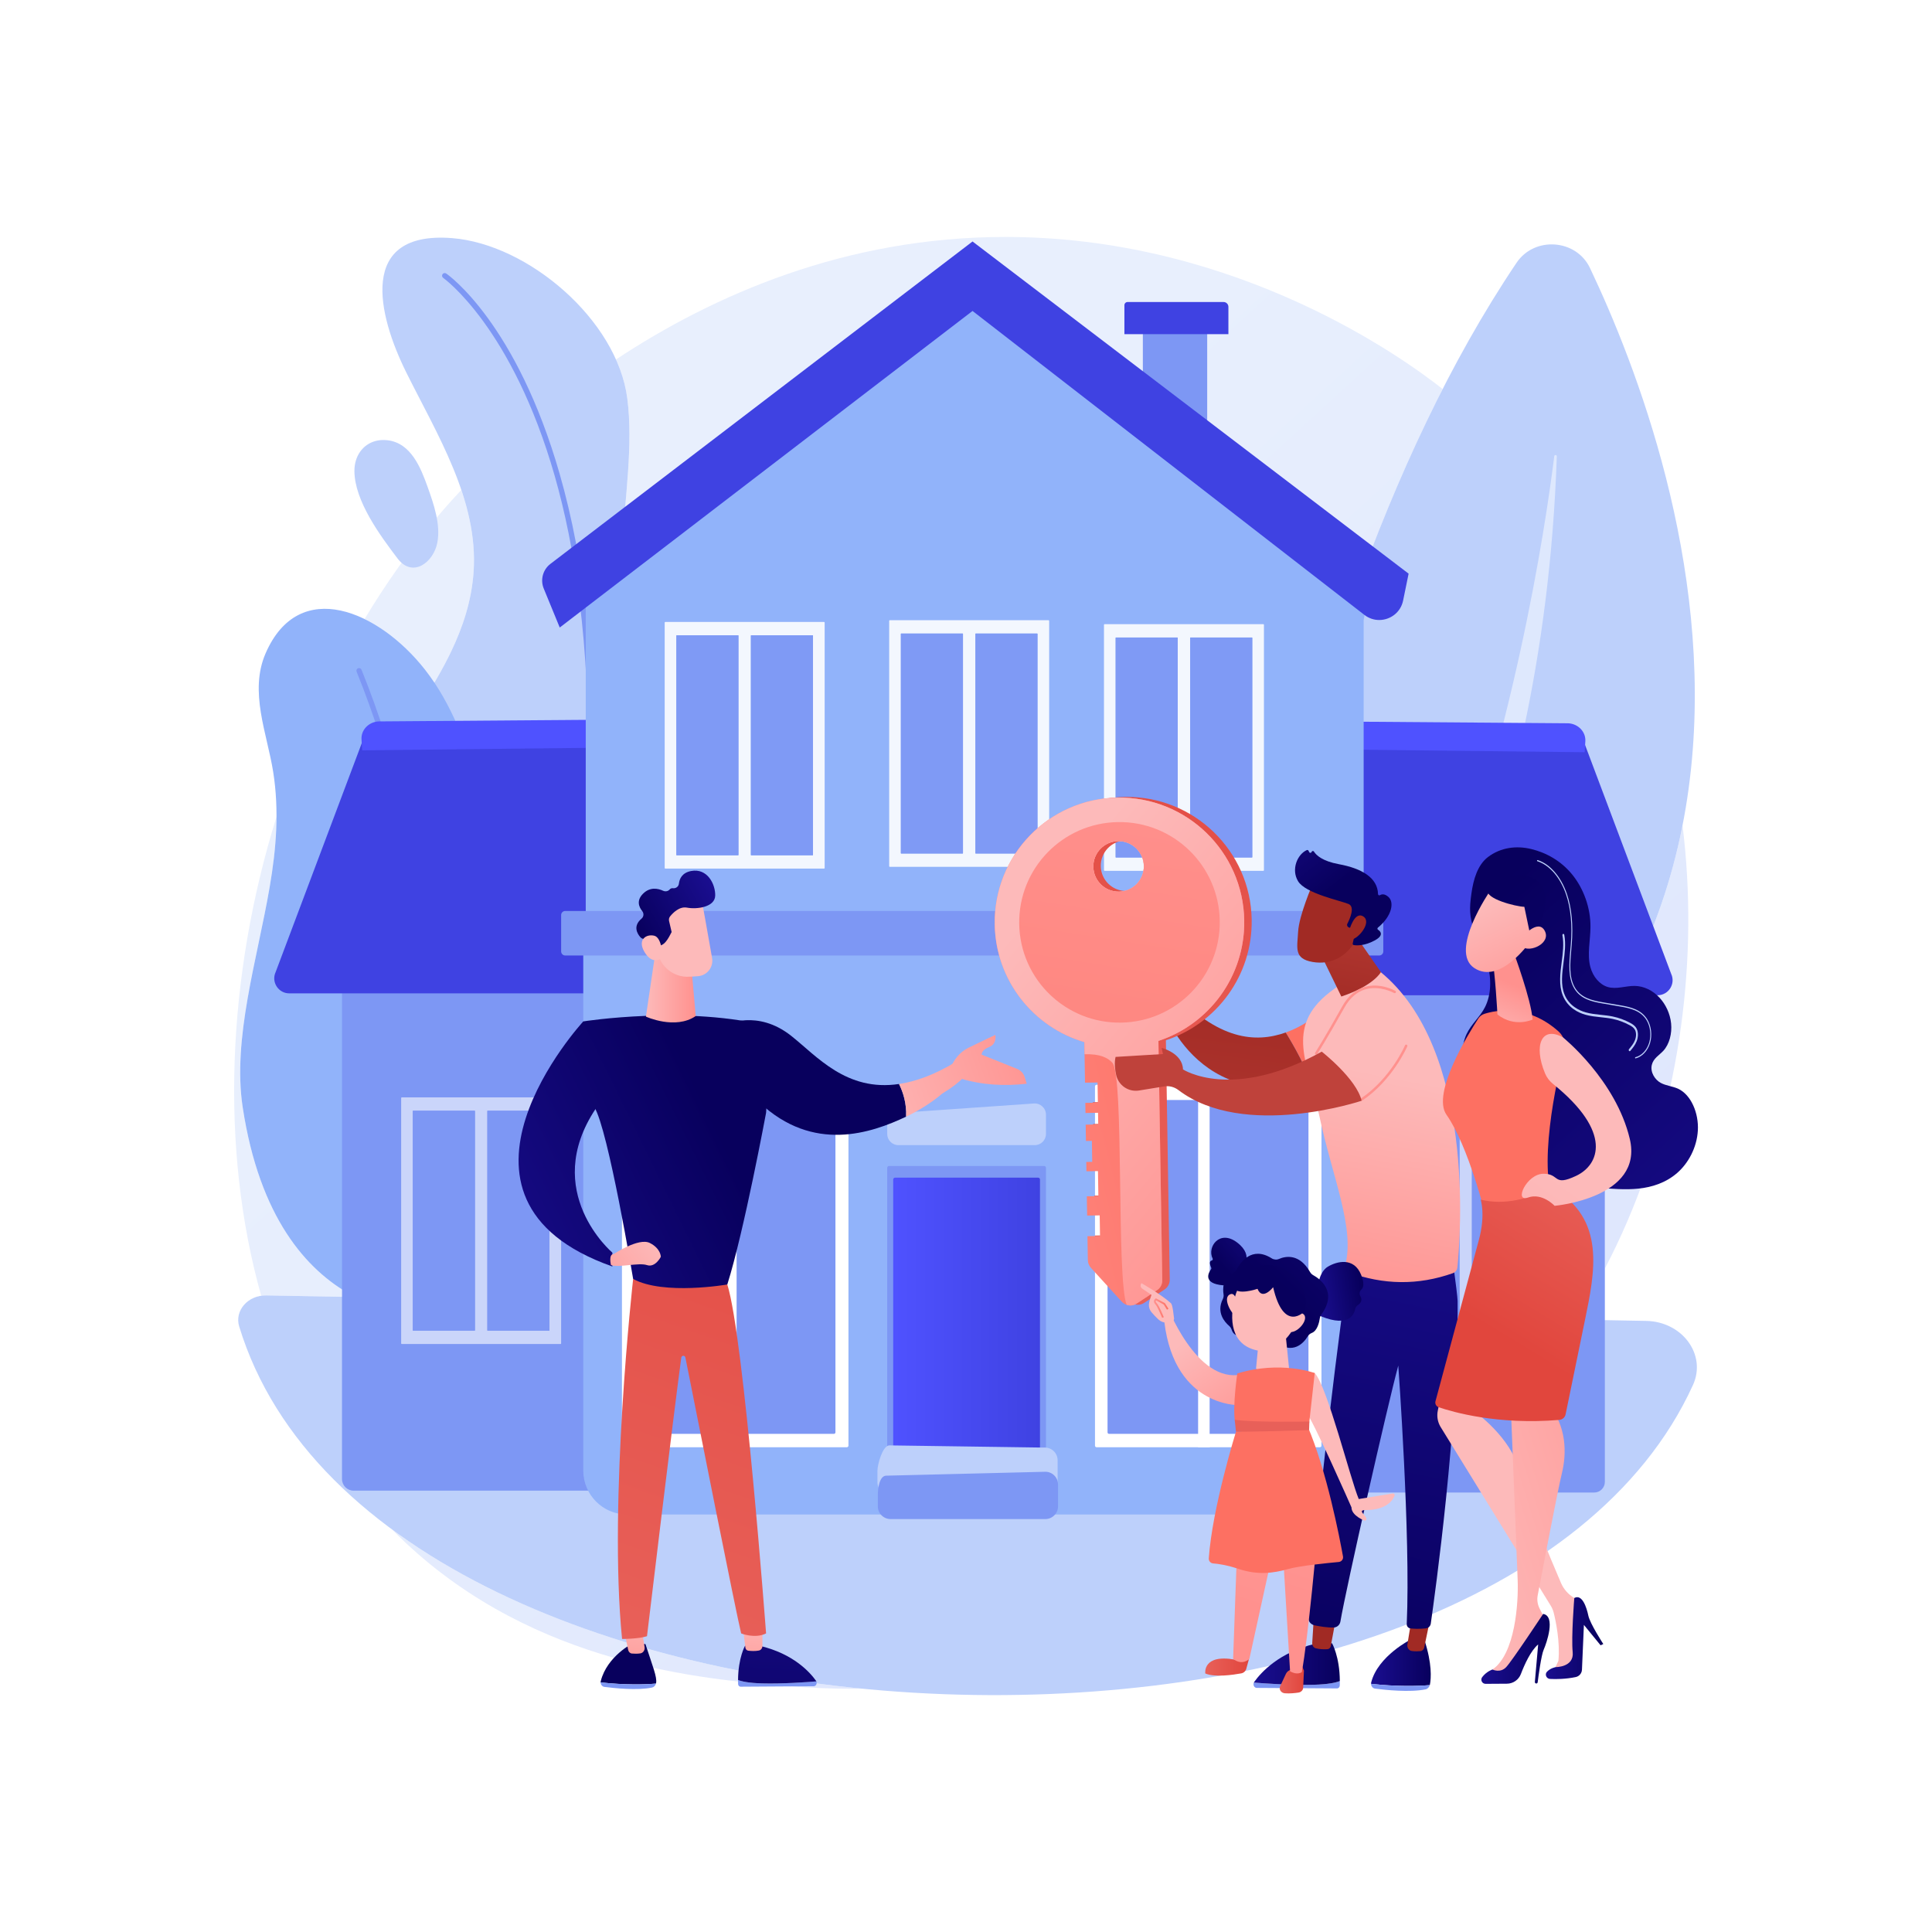 <?xml version="1.0" encoding="UTF-8" standalone="no"?>
<!DOCTYPE svg PUBLIC "-//W3C//DTD SVG 1.1//EN" "http://www.w3.org/Graphics/SVG/1.1/DTD/svg11.dtd">
<svg width="100%" height="100%" viewBox="0 0 15459 15459" version="1.1" xmlns="http://www.w3.org/2000/svg" xmlns:xlink="http://www.w3.org/1999/xlink" xml:space="preserve" xmlns:serif="http://www.serif.com/" style="fill-rule:evenodd;clip-rule:evenodd;stroke-linejoin:round;stroke-miterlimit:2;">
    <rect x="0" y="0" width="15459" height="15459" fill="#333333" stroke="none"/>
    <g transform="matrix(4.167,0,0,4.167,0,0)">
        <g>
            <rect x="0" y="0" width="3710" height="3710" style="fill:white;fill-rule:nonzero;"/>
            <path d="M1639.75,3242.8C1595.86,3242.8 1552.65,3241.05 1510.23,3237.55C1350.48,3224.4 1029.08,3197.92 778.125,2961.76C769.418,2953.57 760.873,2945.19 752.528,2936.68C982.349,3106.23 1311.05,3209.03 1656.55,3242.71C1650.95,3242.77 1645.32,3242.8 1639.75,3242.8ZM2544.09,2525.03L2341.88,2521.29C2414.56,2492.77 2481.8,2462.31 2544.09,2430.1L2544.09,2525.03ZM2305.29,2520.62L1194.3,2500.11L1194.3,2231.2C1229.55,2224.2 1264.33,2212.76 1297.78,2196.74C1401.89,2146.89 1492.78,2056.37 1492.78,1892.28C1492.78,1842.26 1491.02,1799.66 1487.62,1762.86L2425.04,1762.86C2341.31,2142.5 2311.41,2450.2 2305.29,2520.62ZM656.714,2490.18L511.278,2487.5C510.902,2487.49 510.528,2487.49 510.155,2487.49C507.224,2487.49 504.356,2487.7 501.571,2488.11C421.596,2204.12 435.884,1874.01 530.954,1568.37C530.775,1613.34 525.586,1658.14 517.865,1703.15C493.934,1842.66 445.988,1994.11 466.013,2126.04C496.195,2324.88 577.551,2425.39 656.714,2475.94L656.714,2490.18ZM3081.67,2435.99L3081.67,1962.01C3158.71,1840.27 3205.69,1712.61 3230.82,1584.95C3262.5,1840.83 3226.05,2109.74 3124.84,2345.16C3111.46,2376.29 3097.06,2406.54 3081.67,2435.99ZM834.14,1310.81C828.271,1302 822.132,1293.49 815.693,1285.31C783.438,1244.31 742.36,1209.26 700.081,1188.68C739.625,1122.89 783.584,1060.35 831.764,1002.06C841.159,990.696 859.369,969.069 885.879,940.76C903.104,991.798 913.187,1044.36 909.376,1098.61C905.528,1153.38 889.029,1203.68 865.964,1251.73C856.352,1271.76 845.594,1291.4 834.14,1310.81ZM2635.88,1049.01L1867.48,463.661L1200.58,973.047C1206.85,901.118 1212.95,830.113 1204.58,765.229C1201.31,739.869 1193.78,714.694 1182.82,690.282C1369.46,566.899 1623.28,455 1930.53,455C1934.78,455 1939.02,455.022 1943.28,455.064C2381.58,459.473 2697.82,689.919 2770.22,747.039C2720.5,844.253 2675.9,945.796 2635.88,1049.01Z" style="fill:url(#_Linear1);"/>
            <path d="M459.296,2547.12C729.872,3433.99 2865.55,3505.62 3250.9,2659.43C3277.31,2601.44 3230.66,2537.7 3160.88,2536.41L511.278,2487.5C476.154,2486.85 450.016,2516.7 459.296,2547.12Z" style="fill:rgb(189,208,251);fill-rule:nonzero;"/>
            <path d="M2304.03,2535.78C2304.03,2535.78 2399.1,1266.66 2912.12,504.547C2946.61,453.316 3026.63,458.947 3053.1,514.648C3230.05,887.112 3642.99,2035.61 2304.03,2535.78Z" style="fill:rgb(189,208,251);fill-rule:nonzero;"/>
            <path d="M2420.59,2443.11C2418.03,2443.11 2415.76,2440.23 2417.72,2437.68C2463.25,2378.75 2505.29,2316.54 2544.09,2252.18L2544.09,2296.06C2492.86,2367.28 2449.54,2416.02 2423.08,2442.04C2422.31,2442.8 2421.44,2443.11 2420.59,2443.11ZM2796.06,1829.21L2748.02,1829.21C2905.94,1419.64 2966.59,1019.54 2984.54,875.792C2984.71,874.421 2985.79,873.778 2986.89,873.778C2988.17,873.778 2989.48,874.643 2989.42,876.243C2976.21,1264.47 2894.69,1582.47 2796.06,1829.21Z" style="fill:rgb(222,232,253);fill-rule:nonzero;"/>
            <path d="M865.964,1251.73C889.029,1203.68 905.528,1153.38 909.376,1098.61C919.071,960.609 838.85,833.526 779.917,714.711C725.752,605.51 685.494,442.792 868.26,457.272C1013.87,468.808 1185.05,613.917 1204.58,765.229C1227.69,944.315 1140.51,1170.15 1243.87,1332.82C1388.48,1560.4 1492.78,1508.24 1492.78,1892.28C1492.78,2056.37 1401.89,2146.89 1297.78,2196.74C1133.46,2275.43 937.523,2243.64 806.6,2116.93C690.936,2005 622.164,1844.08 645.423,1682.54C668.916,1519.37 796.889,1395.64 865.964,1251.73Z" style="fill:rgb(189,208,251);fill-rule:nonzero;"/>
            <path d="M988.133,2486.45C990.417,2486.45 992.494,2484.9 993.074,2482.59C1083.66,2121.02 1132.96,1793.26 1139.63,1508.42C1144.96,1280.33 1123.12,1079.04 1074.71,910.142C992.021,621.671 862.331,529.023 856.85,525.221C854.541,523.622 851.367,524.192 849.762,526.5C848.156,528.809 848.727,531.985 851.035,533.592C852.353,534.511 983.755,628.694 1065.3,914.302C1140.66,1178.28 1187.59,1664.21 983.187,2480.11C982.503,2482.84 984.162,2485.61 986.891,2486.29C987.308,2486.4 987.724,2486.45 988.133,2486.45Z" style="fill:rgb(125,151,244);fill-rule:nonzero;"/>
            <path d="M720.877,846.879C727.918,844.97 735.652,844.374 743.889,845.321C789.438,850.558 808.144,898.594 821.526,936.15C832.987,968.313 846.491,1007.35 839.724,1042.2C832.406,1079.87 792.4,1110.6 763.371,1072.35C730.374,1028.87 680.861,962.12 680.561,904.507C680.411,875.87 696.49,853.494 720.877,846.879Z" style="fill:rgb(189,208,251);fill-rule:nonzero;"/>
            <path d="M466.013,2126.04C445.988,1994.11 493.934,1842.66 517.865,1703.15C530.518,1629.39 536.37,1556.19 524.523,1481.88C512.744,1408 478.028,1328.09 510.038,1254.48C574.536,1106.18 727.864,1173.67 815.693,1285.31C917.614,1414.86 945.476,1626.56 984.186,1789.58C1007.52,1887.86 1042.68,1988.66 1054.99,2088.8C1075.38,2254.7 1037.87,2369.88 958.512,2447.66C882.394,2522.26 766.467,2537.73 673.351,2485.88C589.235,2439.03 498.317,2338.86 466.013,2126.04Z" style="fill:rgb(145,179,250);fill-rule:nonzero;"/>
            <path d="M816.785,2738.12C816.505,2738.12 816.223,2738.1 815.938,2738.05C813.183,2737.59 811.326,2734.98 811.79,2732.22C812.124,2730.23 845.337,2529.73 846.193,2252.89C846.981,1997.54 819.616,1623.17 684.77,1289.75C683.722,1287.16 684.972,1284.21 687.564,1283.16C690.15,1282.12 693.102,1283.37 694.151,1285.96C829.637,1620.96 857.116,1996.81 856.311,2253.12C855.438,2530.74 822.104,2731.9 821.767,2733.9C821.351,2736.38 819.209,2738.12 816.785,2738.12Z" style="fill:rgb(125,151,244);fill-rule:nonzero;"/>
            <path d="M3061.21,2865.98L2544.09,2865.98L2544.09,1829.21L3081.67,1829.21L3081.67,2845.52C3081.67,2856.82 3072.51,2865.98 3061.21,2865.98Z" style="fill:rgb(125,151,244);fill-rule:nonzero;"/>
            <path d="M2966.95,2584.39L2662.01,2584.39C2661.39,2584.39 2660.88,2583.89 2660.88,2583.27L2660.88,2111.93C2660.88,2111.31 2661.39,2110.81 2662.01,2110.81L2966.95,2110.81C2967.57,2110.81 2968.07,2111.31 2968.07,2111.93L2968.07,2583.27C2968.07,2583.89 2967.57,2584.39 2966.95,2584.39ZM2827.03,2136.4C2826.68,2136.4 2826.41,2136.68 2826.41,2137.03L2826.41,2558.17C2826.41,2558.51 2826.68,2558.79 2827.03,2558.79L2945.05,2558.79C2945.39,2558.79 2945.67,2558.51 2945.67,2558.17L2945.67,2137.03C2945.67,2136.68 2945.39,2136.4 2945.05,2136.4L2827.03,2136.4ZM2683.91,2136.4C2683.56,2136.4 2683.28,2136.68 2683.28,2137.03L2683.28,2558.17C2683.28,2558.51 2683.56,2558.79 2683.91,2558.79L2801.93,2558.79C2802.27,2558.79 2802.55,2558.51 2802.55,2558.17L2802.55,2137.03C2802.55,2136.68 2802.27,2136.4 2801.93,2136.4L2683.91,2136.4Z" style="fill:rgb(202,213,250);fill-rule:nonzero;"/>
            <path d="M2945.05,2558.79L2827.03,2558.79C2826.68,2558.79 2826.41,2558.51 2826.41,2558.17L2826.41,2137.03C2826.41,2136.68 2826.68,2136.4 2827.03,2136.4L2945.05,2136.4C2945.39,2136.4 2945.67,2136.68 2945.67,2137.03L2945.67,2558.17C2945.67,2558.51 2945.39,2558.79 2945.05,2558.79Z" style="fill:rgb(125,151,244);fill-rule:nonzero;"/>
            <path d="M2801.93,2558.79L2683.91,2558.79C2683.56,2558.79 2683.28,2558.51 2683.28,2558.17L2683.28,2137.03C2683.28,2136.68 2683.56,2136.4 2683.91,2136.4L2801.93,2136.4C2802.27,2136.4 2802.55,2136.68 2802.55,2137.03L2802.55,2558.17C2802.55,2558.51 2802.27,2558.79 2801.93,2558.79Z" style="fill:rgb(125,151,244);fill-rule:nonzero;"/>
            <path d="M3182.88,1911.08L2518.56,1911.08L2491.46,1432.88L3040.65,1422.46L3209.05,1870.09C3217.92,1889.21 3203.96,1911.08 3182.88,1911.08Z" style="fill:url(#_Linear2);"/>
            <path d="M3042.9,1444.45L2515.01,1438.55L2518.32,1385.11L3011.72,1388.87C3030.77,1390.05 3045.31,1405.52 3044.2,1423.41L3042.9,1444.45Z" style="fill:url(#_Linear3);"/>
            <path d="M679.026,2862.38L1194.3,2862.38L1194.3,1825.62L656.714,1825.62L656.714,2840.07C656.714,2852.39 666.704,2862.38 679.026,2862.38Z" style="fill:rgb(125,151,244);fill-rule:nonzero;"/>
            <path d="M1076.38,2580.79L771.433,2580.79C770.813,2580.79 770.31,2580.29 770.31,2579.67L770.31,2108.33C770.31,2107.71 770.813,2107.21 771.433,2107.21L1076.38,2107.21C1077,2107.21 1077.5,2107.71 1077.5,2108.33L1077.5,2579.67C1077.5,2580.29 1077,2580.79 1076.38,2580.79ZM936.456,2132.81C936.111,2132.81 935.831,2133.09 935.831,2133.43L935.831,2554.57C935.831,2554.91 936.111,2555.19 936.456,2555.19L1054.48,2555.19C1054.82,2555.19 1055.1,2554.91 1055.1,2554.57L1055.1,2133.43C1055.1,2133.09 1054.82,2132.81 1054.48,2132.81L936.456,2132.81ZM793.333,2132.81C792.988,2132.81 792.708,2133.09 792.708,2133.43L792.708,2554.57C792.708,2554.91 792.988,2555.19 793.333,2555.19L911.354,2555.19C911.698,2555.19 911.978,2554.91 911.978,2554.57L911.978,2133.43C911.978,2133.09 911.698,2132.81 911.354,2132.81L793.333,2132.81Z" style="fill:rgb(202,213,250);fill-rule:nonzero;"/>
            <path d="M911.354,2555.19L793.333,2555.19C792.988,2555.19 792.708,2554.91 792.708,2554.57L792.708,2133.43C792.708,2133.09 792.988,2132.81 793.333,2132.81L911.354,2132.81C911.698,2132.81 911.978,2133.09 911.978,2133.43L911.978,2554.57C911.978,2554.91 911.698,2555.19 911.354,2555.19Z" style="fill:rgb(125,151,244);fill-rule:nonzero;"/>
            <path d="M1054.48,2555.19L936.456,2555.19C936.111,2555.19 935.831,2554.91 935.831,2554.57L935.831,2133.43C935.831,2133.09 936.111,2132.81 936.456,2132.81L1054.48,2132.81C1054.82,2132.81 1055.1,2133.09 1055.1,2133.43L1055.1,2554.57C1055.1,2554.91 1054.82,2555.19 1054.48,2555.19Z" style="fill:rgb(125,151,244);fill-rule:nonzero;"/>
            <path d="M555.499,1907.48L1219.82,1907.48L1246.92,1429.28L697.736,1418.86L529.33,1866.5C520.461,1885.61 534.424,1907.48 555.499,1907.48Z" style="fill:url(#_Linear4);"/>
            <path d="M695.484,1440.85L1223.38,1434.95L1220.06,1381.51L726.665,1385.27C707.614,1386.45 693.07,1401.92 694.179,1419.81L695.484,1440.85Z" style="fill:url(#_Linear5);"/>
            <path d="M1120,1762.86L1120,2823.82C1120,2870.39 1157.75,2908.14 1204.32,2908.14L2586.76,2908.14C2601.66,2908.14 2613.73,2896.07 2613.73,2881.17L2613.73,1762.86L1120,1762.86Z" style="fill:rgb(145,179,250);fill-rule:nonzero;"/>
            <path d="M2008.48,2833.63L1703.64,2833.63L1703.64,2242.5C1703.64,2240.54 1705.24,2238.94 1707.2,2238.94L2004.92,2238.94C2006.89,2238.94 2008.48,2240.54 2008.48,2242.5L2008.48,2833.63Z" style="fill:rgb(125,151,244);fill-rule:nonzero;"/>
            <path d="M1996.99,2811.21L1715.14,2811.21L1715.14,2264.93C1715.14,2262.96 1716.73,2261.37 1718.7,2261.37L1993.43,2261.37C1995.39,2261.37 1996.99,2262.96 1996.99,2264.93L1996.99,2811.21Z" style="fill:url(#_Linear6);"/>
            <path d="M1986.96,2198.92L1725.17,2198.92C1713.28,2198.92 1703.64,2189.28 1703.64,2177.39L1703.64,2158.59C1703.64,2147.28 1712.4,2137.9 1723.68,2137.12L1985.47,2118.93C1997.91,2118.07 2008.48,2127.93 2008.48,2140.41L2008.48,2177.39C2008.48,2189.28 1998.85,2198.92 1986.96,2198.92Z" style="fill:rgb(189,208,251);fill-rule:nonzero;"/>
            <path d="M2006.43,2870.47L1709.29,2870.47C1695.8,2870.47 1684.86,2859.53 1684.86,2846.04L1684.86,2824.7C1684.86,2811.86 1694.63,2776.36 1707.44,2775.47L2004.74,2779.68C2018.86,2778.7 2030.86,2789.9 2030.86,2804.06L2030.86,2846.04C2030.86,2859.53 2019.92,2870.47 2006.43,2870.47Z" style="fill:rgb(189,208,251);fill-rule:nonzero;"/>
            <path d="M2007.22,2916.94L1710.08,2916.94C1696.59,2916.94 1685.65,2906 1685.65,2892.51L1685.65,2871.17C1685.65,2858.33 1688.46,2834.52 1701.26,2833.63L2005.53,2826.15C2019.66,2825.17 2031.65,2836.37 2031.65,2850.53L2031.65,2892.51C2031.65,2906 2020.72,2916.94 2007.22,2916.94Z" style="fill:rgb(125,151,244);fill-rule:nonzero;"/>
            <path d="M2534.39,2779.04L2105.75,2779.04C2104.02,2779.04 2102.61,2777.64 2102.61,2775.9L2102.61,2086.14C2102.61,2084.41 2104.02,2083 2105.75,2083L2534.39,2083C2536.13,2083 2537.53,2084.41 2537.53,2086.14L2537.53,2775.9C2537.53,2777.64 2536.13,2779.04 2534.39,2779.04Z" style="fill:white;fill-rule:nonzero;"/>
            <path d="M2509.61,2753.34L2129.64,2753.34C2128.02,2753.34 2126.71,2752.03 2126.71,2750.41L2126.71,2115.14C2126.71,2113.52 2128.02,2112.21 2129.64,2112.21L2509.61,2112.21C2511.23,2112.21 2512.54,2113.52 2512.54,2115.14L2512.54,2750.41C2512.54,2752.03 2511.23,2753.34 2509.61,2753.34Z" style="fill:rgb(125,151,244);fill-rule:nonzero;"/>
            <rect x="2300.63" y="2103.4" width="22.12" height="675.64" style="fill:white;fill-rule:nonzero;"/>
            <path d="M1626.08,2779.04L1197.44,2779.04C1195.7,2779.04 1194.3,2777.64 1194.3,2775.9L1194.3,2086.14C1194.3,2084.41 1195.7,2083 1197.44,2083L1626.08,2083C1627.81,2083 1629.22,2084.41 1629.22,2086.14L1629.22,2775.9C1629.22,2777.64 1627.81,2779.04 1626.08,2779.04Z" style="fill:white;fill-rule:nonzero;"/>
            <path d="M1601.29,2753.34L1221.33,2753.34C1219.71,2753.34 1218.39,2752.03 1218.39,2750.41L1218.39,2115.14C1218.39,2113.52 1219.71,2112.21 1221.33,2112.21L1601.29,2112.21C1602.91,2112.21 1604.23,2113.52 1604.23,2115.14L1604.23,2750.41C1604.23,2752.03 1602.91,2753.34 1601.29,2753.34Z" style="fill:rgb(125,151,244);fill-rule:nonzero;"/>
            <rect x="1392.31" y="2103.4" width="22.12" height="675.64" style="fill:white;fill-rule:nonzero;"/>
            <path d="M2631.19,1122.27L2618.5,1112.68L2618.5,1099.33L2600.84,1099.33L1866.86,544.584L1124.76,1099.33L1124.76,1762.86L2618.5,1762.86L2618.5,1190.69L2631.19,1122.27Z" style="fill:rgb(145,179,250);fill-rule:nonzero;"/>
            <rect x="2194.53" y="609.105" width="123.55" height="201.173" style="fill:rgb(125,151,244);fill-rule:nonzero;"/>
            <path d="M2358.8,641.702L2159.1,641.702L2159.1,586.021C2159.1,582.654 2161.83,579.925 2165.19,579.925L2349.52,579.925C2354.65,579.925 2358.8,584.079 2358.8,589.203L2358.8,641.702Z" style="fill:url(#_Linear7);"/>
            <path d="M1074.82,1204.98L1044.11,1130.18C1037.17,1113.28 1042.44,1093.84 1056.95,1082.75L1097.2,1052.01L1106.43,1044.95L1200.58,973.047L1867.48,463.661L2635.88,1049.01L2704.84,1101.54L2694.29,1153.16C2689.56,1176.29 2669.39,1190.55 2648.37,1190.55C2638.72,1190.55 2628.89,1187.55 2620.29,1181.02C2620.16,1180.92 2620.02,1180.81 2619.89,1180.71L1867.48,597.089L1124.76,1166.68L1115.2,1174.02L1074.82,1204.98Z" style="fill:url(#_Linear8);"/>
            <path d="M2013.5,1664.54L1708.56,1664.54C1707.94,1664.54 1707.44,1664.03 1707.44,1663.41L1707.44,1192.07C1707.44,1191.45 1707.94,1190.95 1708.56,1190.95L2013.5,1190.95C2014.13,1190.95 2014.63,1191.45 2014.63,1192.07L2014.63,1663.41C2014.63,1664.03 2014.13,1664.54 2013.5,1664.54ZM1873.58,1216.55C1873.24,1216.55 1872.96,1216.83 1872.96,1217.17L1872.96,1638.31C1872.96,1638.66 1873.24,1638.94 1873.58,1638.94L1991.6,1638.94C1991.95,1638.94 1992.23,1638.66 1992.23,1638.31L1992.23,1217.17C1992.23,1216.83 1991.95,1216.55 1991.6,1216.55L1873.58,1216.55ZM1730.46,1216.55C1730.12,1216.55 1729.84,1216.83 1729.84,1217.17L1729.84,1638.31C1729.84,1638.66 1730.12,1638.94 1730.46,1638.94L1848.48,1638.94C1848.83,1638.94 1849.11,1638.66 1849.11,1638.31L1849.11,1217.17C1849.11,1216.83 1848.83,1216.55 1848.48,1216.55L1730.46,1216.55Z" style="fill:rgb(243,247,254);fill-rule:nonzero;"/>
            <path d="M1848.48,1638.94L1730.46,1638.94C1730.12,1638.94 1729.84,1638.66 1729.84,1638.31L1729.84,1217.17C1729.84,1216.83 1730.12,1216.55 1730.46,1216.55L1848.48,1216.55C1848.83,1216.55 1849.11,1216.83 1849.11,1217.17L1849.11,1638.31C1849.11,1638.66 1848.83,1638.94 1848.48,1638.94Z" style="fill:rgb(127,154,245);fill-rule:nonzero;"/>
            <path d="M1991.6,1638.94L1873.58,1638.94C1873.24,1638.94 1872.96,1638.66 1872.96,1638.31L1872.96,1217.17C1872.96,1216.83 1873.24,1216.55 1873.58,1216.55L1991.6,1216.55C1991.95,1216.55 1992.23,1216.83 1992.23,1217.17L1992.23,1638.31C1992.23,1638.66 1991.95,1638.94 1991.6,1638.94Z" style="fill:rgb(127,154,245);fill-rule:nonzero;"/>
            <path d="M1582.4,1667.89L1277.46,1667.89C1276.84,1667.89 1276.34,1667.39 1276.34,1666.77L1276.34,1195.43C1276.34,1194.81 1276.84,1194.3 1277.46,1194.3L1582.4,1194.3C1583.02,1194.3 1583.53,1194.81 1583.53,1195.43L1583.53,1666.77C1583.53,1667.39 1583.02,1667.89 1582.4,1667.89ZM1442.48,1219.9C1442.14,1219.9 1441.86,1220.18 1441.86,1220.53L1441.86,1641.66C1441.86,1642.01 1442.14,1642.29 1442.48,1642.29L1560.5,1642.29C1560.85,1642.29 1561.13,1642.01 1561.13,1641.66L1561.13,1220.53C1561.13,1220.18 1560.85,1219.9 1560.5,1219.9L1442.48,1219.9ZM1299.36,1219.9C1299.01,1219.9 1298.73,1220.18 1298.73,1220.53L1298.73,1641.66C1298.73,1642.01 1299.01,1642.29 1299.36,1642.29L1417.38,1642.29C1417.72,1642.29 1418,1642.01 1418,1641.66L1418,1220.53C1418,1220.18 1417.72,1219.9 1417.38,1219.9L1299.36,1219.9Z" style="fill:rgb(243,247,254);fill-rule:nonzero;"/>
            <path d="M1417.38,1642.29L1299.36,1642.29C1299.01,1642.29 1298.73,1642.01 1298.73,1641.66L1298.73,1220.53C1298.73,1220.18 1299.01,1219.9 1299.36,1219.9L1417.38,1219.9C1417.72,1219.9 1418,1220.18 1418,1220.53L1418,1641.66C1418,1642.01 1417.72,1642.29 1417.38,1642.29Z" style="fill:rgb(127,154,245);fill-rule:nonzero;"/>
            <path d="M1560.5,1642.29L1442.48,1642.29C1442.14,1642.29 1441.86,1642.01 1441.86,1641.66L1441.86,1220.53C1441.86,1220.18 1442.14,1219.9 1442.48,1219.9L1560.5,1219.9C1560.85,1219.9 1561.13,1220.18 1561.13,1220.53L1561.13,1641.66C1561.13,1642.01 1560.85,1642.29 1560.5,1642.29Z" style="fill:rgb(127,154,245);fill-rule:nonzero;"/>
            <path d="M2425.92,1672.17L2120.98,1672.17C2120.36,1672.17 2119.86,1671.67 2119.86,1671.04L2119.86,1199.71C2119.86,1199.09 2120.36,1198.58 2120.98,1198.58L2425.92,1198.58C2426.54,1198.58 2427.05,1199.09 2427.05,1199.71L2427.05,1671.04C2427.05,1671.67 2426.54,1672.17 2425.92,1672.17ZM2286,1224.18C2285.66,1224.18 2285.38,1224.46 2285.38,1224.81L2285.38,1645.95C2285.38,1646.29 2285.66,1646.57 2286,1646.57L2404.02,1646.57C2404.37,1646.57 2404.65,1646.29 2404.65,1645.95L2404.65,1224.81C2404.65,1224.46 2404.37,1224.18 2404.02,1224.18L2286,1224.18ZM2142.88,1224.18C2142.54,1224.18 2142.26,1224.46 2142.26,1224.81L2142.26,1645.95C2142.26,1646.29 2142.54,1646.57 2142.88,1646.57L2260.9,1646.57C2261.24,1646.57 2261.52,1646.29 2261.52,1645.95L2261.52,1224.81C2261.52,1224.46 2261.24,1224.18 2260.9,1224.18L2142.88,1224.18Z" style="fill:rgb(243,247,254);fill-rule:nonzero;"/>
            <path d="M2260.9,1646.57L2142.88,1646.57C2142.54,1646.57 2142.26,1646.29 2142.26,1645.95L2142.26,1224.81C2142.26,1224.46 2142.54,1224.18 2142.88,1224.18L2260.9,1224.18C2261.24,1224.18 2261.52,1224.46 2261.52,1224.81L2261.52,1645.95C2261.52,1646.29 2261.24,1646.57 2260.9,1646.57Z" style="fill:rgb(127,154,245);fill-rule:nonzero;"/>
            <path d="M2404.02,1646.57L2286,1646.57C2285.66,1646.57 2285.38,1646.29 2285.38,1645.95L2285.38,1224.81C2285.38,1224.46 2285.66,1224.18 2286,1224.18L2404.02,1224.18C2404.37,1224.18 2404.65,1224.46 2404.65,1224.81L2404.65,1645.95C2404.65,1646.29 2404.37,1646.57 2404.02,1646.57Z" style="fill:rgb(127,154,245);fill-rule:nonzero;"/>
            <path d="M2648.32,1834.79L1085.41,1834.79C1081.04,1834.79 1077.5,1831.24 1077.5,1826.87L1077.5,1757.15C1077.5,1752.78 1081.04,1749.24 1085.41,1749.24L2648.32,1749.24C2652.69,1749.24 2656.23,1752.78 2656.23,1757.15L2656.23,1826.87C2656.23,1831.24 2652.69,1834.79 2648.32,1834.79Z" style="fill:rgb(125,151,244);fill-rule:nonzero;"/>
            <path d="M2632.7,3233.3C2632.69,3232.45 2632.74,3231.58 2632.96,3230.71C2645.88,3179.51 2709.98,3147.62 2709.98,3147.62L2735.38,3149.61C2749.98,3194.74 2748.11,3222.42 2745.76,3234.74C2745.7,3235.09 2745.59,3235.42 2745.5,3235.75C2724.55,3237.63 2681.42,3238.85 2632.7,3233.3Z" style="fill:url(#_Linear9);"/>
            <path d="M2745.5,3235.75C2744.37,3239.87 2741.33,3243.08 2737.44,3243.89C2707.63,3250.16 2660.26,3245.12 2640.37,3242.52C2635.98,3241.94 2632.77,3237.88 2632.7,3233.3C2681.42,3238.85 2724.55,3237.63 2745.5,3235.75Z" style="fill:rgb(125,151,244);fill-rule:nonzero;"/>
            <path d="M2745.59,3111.78L2734.83,3163.57C2734.05,3167.36 2731.13,3170.2 2727.6,3170.53C2723.27,3170.94 2717.12,3171.18 2710.93,3170.27C2705.38,3169.45 2701.52,3163.81 2702.5,3157.76L2709.98,3111.78L2745.59,3111.78Z" style="fill:url(#_Linear10);"/>
            <path d="M2522.69,3235.1C2550.75,3234.31 2565.26,3231.01 2572.76,3227.94C2572.77,3230.73 2572.76,3233.57 2572.67,3236.51C2572.57,3239.65 2570.24,3242.16 2567.38,3242.14L2413.35,3241.15C2408.44,3241.12 2405.56,3235.42 2407.69,3230.91C2427.89,3232.58 2479.33,3236.31 2522.69,3235.1Z" style="fill:rgb(125,151,244);fill-rule:nonzero;"/>
            <path d="M2407.69,3230.91C2407.88,3230.52 2408.04,3230.12 2408.3,3229.75C2421.91,3210.74 2456.55,3172.89 2525.01,3156.48L2557.86,3155.44C2557.86,3155.44 2572.48,3180.86 2572.76,3227.94C2565.26,3231.01 2550.75,3234.31 2522.69,3235.1C2479.33,3236.31 2427.89,3232.58 2407.69,3230.91Z" style="fill:url(#_Linear11);"/>
            <path d="M2565.41,3107.19C2564.89,3109.62 2558.06,3146.46 2555.41,3160.75C2554.78,3164.15 2552.14,3166.64 2548.99,3166.82C2543.37,3167.13 2534.29,3167.17 2526.5,3165.05C2522.29,3163.91 2519.46,3159.62 2519.76,3154.86L2523.44,3096.57L2565.41,3107.19Z" style="fill:url(#_Linear12);"/>
            <path d="M2590.3,2426.79C2590.3,2426.79 2545.12,2737.24 2512.51,3106.66C2511.91,3113.54 2517.39,3119.53 2524.15,3120.95C2534.11,3123.05 2548.75,3125.54 2560.87,3125.2C2567.34,3125.02 2572.75,3120.22 2573.84,3113.84C2584.94,3048.71 2664.2,2699.13 2685,2622.19C2685,2622.19 2708.89,2949.01 2701.26,3118.56C2701.07,3122.78 2704.15,3126.44 2708.35,3126.92C2714.71,3127.66 2724.88,3128.21 2737.83,3126.84C2742.74,3126.32 2746.71,3122.6 2747.41,3117.71C2755.32,3062.58 2800.86,2734.45 2798.92,2498.08C2798.81,2484.75 2783.28,2375.23 2783.28,2375.23L2590.3,2426.79Z" style="fill:url(#_Linear13);"/>
            <path d="M2572.79,1904.72L2566.74,2067.17C2549.56,2073.09 2533.2,2077.68 2517.63,2081.12C2507.88,2049.75 2486.43,2011.26 2468.87,1982.63C2533.41,1959.82 2572.79,1904.72 2572.79,1904.72Z" style="fill:url(#_Linear14);"/>
            <path d="M2790.07,2444.68C2794.72,2443.03 2797.95,2438.82 2798.46,2433.92C2804.47,2375.63 2833.56,2014.23 2649.91,1865.56C2649.91,1865.56 2639.38,1838 2552.81,1905.74C2466.24,1973.47 2512.59,2044.47 2533.32,2142.39C2558.4,2260.89 2602.4,2357.75 2582.93,2430.67C2581.59,2435.7 2584.23,2440.99 2589.12,2442.79C2656.37,2467.57 2723.35,2468.39 2790.07,2444.68Z" style="fill:url(#_Linear15);"/>
            <path d="M2578.27,1757.27C2578.33,1762.42 2651.66,1866.58 2651.66,1866.58C2651.66,1866.58 2638.5,1892.5 2575.66,1913.55L2521.42,1802.02L2578.27,1757.27Z" style="fill:url(#_Linear16);"/>
            <path d="M2614.6,2113.69C2615.06,2113.69 2615.52,2113.56 2615.93,2113.28C2674.51,2073.7 2702.07,2009.81 2702.34,2009.17C2702.86,2007.95 2702.29,2006.56 2701.08,2006.05C2699.87,2005.53 2698.47,2006.09 2697.96,2007.31C2697.69,2007.94 2670.65,2070.56 2613.27,2109.33C2612.17,2110.07 2611.89,2111.55 2612.63,2112.64C2613.08,2113.32 2613.84,2113.69 2614.6,2113.69Z" style="fill:url(#_Linear17);"/>
            <path d="M2527.34,2025.14C2528.12,2025.14 2528.89,2024.75 2529.35,2024.04C2529.52,2023.77 2547.42,1995.91 2581.51,1934.87C2591.99,1916.1 2605.77,1904.22 2622.45,1899.55C2650.09,1891.83 2676.72,1906.64 2676.98,1906.79C2678.13,1907.42 2679.58,1907.04 2680.23,1905.9C2680.88,1904.75 2680.48,1903.3 2679.34,1902.65C2678.19,1902 2650.79,1886.67 2621.21,1894.95C2603.24,1899.97 2588.48,1912.62 2577.35,1932.55C2543.35,1993.43 2525.52,2021.19 2525.34,2021.47C2524.63,2022.57 2524.95,2024.04 2526.05,2024.76C2526.45,2025.02 2526.9,2025.14 2527.34,2025.14Z" style="fill:url(#_Linear18);"/>
            <path d="M2520.54,1697.59C2520.54,1697.59 2494.44,1757.53 2492.69,1788.99C2490.94,1820.45 2484.16,1840.86 2520.54,1847.2C2556.91,1853.54 2587.56,1835.41 2604.16,1804.08C2604.16,1804.08 2630.17,1755.79 2624.33,1736.01C2618.5,1716.23 2520.54,1697.59 2520.54,1697.59Z" style="fill:url(#_Linear19);"/>
            <path d="M2591.73,1781.54L2589.66,1780.63C2587.02,1779.47 2585.89,1776.33 2587.22,1773.77C2592.35,1763.86 2602.35,1741.15 2589.43,1735.85C2572.78,1729.02 2506.83,1715.57 2492.6,1692.17C2478.93,1669.68 2491.04,1640.65 2509.25,1632.4C2510.47,1631.84 2511.91,1632.28 2512.53,1633.46L2514.05,1636.34C2515.09,1638.3 2517.99,1638 2518.61,1635.87C2519.21,1633.82 2521.93,1633.42 2523.06,1635.23C2527.44,1642.23 2539.25,1653.58 2570.82,1659.41C2615.7,1667.69 2645.37,1685.85 2646.11,1716.86C2646.15,1718.83 2648.25,1719.93 2649.93,1718.9C2653.25,1716.88 2658.55,1715.94 2665.64,1721.89C2677.96,1732.26 2672.92,1759.14 2645.9,1781.25C2644.62,1782.3 2644.63,1784.31 2646.02,1785.21C2650.91,1788.4 2658.22,1795.99 2639.3,1806.1C2619.73,1816.56 2605.11,1815.7 2599.49,1814.77C2598.09,1814.54 2597.19,1813.19 2597.49,1811.8L2603.5,1784.55C2603.84,1783 2602.66,1781.54 2601.08,1781.54L2591.73,1781.54Z" style="fill:url(#_Linear20);"/>
            <path d="M2590.6,1787.29C2590.6,1787.29 2600.55,1749.01 2617.72,1759.74C2634.89,1770.48 2608.81,1802.64 2595.01,1804.08L2590.6,1787.29Z" style="fill:url(#_Linear21);"/>
            <path d="M2252.72,1892.5C2252.72,1892.5 2265.8,1869.32 2264.97,1858.05C2264.14,1846.78 2271.16,1830.24 2263.69,1831.46C2256.22,1832.69 2254.67,1831.69 2252.65,1845.21C2250.62,1858.73 2227.04,1917.77 2252.72,1892.5Z" style="fill:url(#_Linear22);"/>
            <path d="M2250.26,1855.64L2250.56,1901.96C2339.1,1997.55 2410.76,2003.17 2468.87,1982.63C2486.43,2011.26 2507.88,2049.75 2517.63,2081.12C2281.2,2133.24 2225.53,1915.89 2225.53,1915.89C2193.5,1902.63 2187.05,1894.87 2188.42,1886.18L2250.26,1855.64Z" style="fill:url(#_Linear23);"/>
            <path d="M2182.18,1809.68C2189.73,1806.61 2204.52,1778.42 2207.35,1787.7C2210.18,1796.97 2206.16,1809.68 2207.35,1813.62C2208.55,1817.57 2226.98,1862.94 2223.3,1873.02C2220.64,1880.29 2206.01,1879.22 2203.77,1891.12C2203.03,1895.06 2199.88,1897.9 2196.21,1897.9C2192.55,1897.9 2189.39,1895.07 2188.65,1891.12C2188.35,1889.54 2174.62,1812.75 2182.18,1809.68Z" style="fill:url(#_Linear24);"/>
            <path d="M2161.46,1613.9C2188.25,1613.47 2210.32,1634.84 2210.75,1661.63C2211.17,1688.41 2189.81,1710.48 2163.02,1710.91C2136.23,1711.34 2114.17,1689.97 2113.73,1663.18C2113.3,1636.4 2134.67,1614.33 2161.46,1613.9ZM1924.42,1773.71C1926.15,1881.24 1998.46,1971.08 2096.51,1999.81L2096.89,2023.17L2097.76,2077.71L2121.86,2077.32L2122.48,2116.12L2098.38,2116.51L2098.7,2135.91L2122.79,2135.53L2123.15,2157.91L2099.05,2158.3L2099.56,2189.64L2110.97,2189.46L2111.62,2229.76L2100.21,2229.94L2100.49,2247.85L2122.66,2247.49L2123.43,2295.56L2101.26,2295.92L2101.86,2332.92L2125.96,2332.53L2126.59,2372.08L2102.49,2372.47L2103.23,2418.51C2103.32,2423.95 2105.39,2429.16 2109.05,2433.18L2168.33,2498.21C2173.93,2504.36 2182.3,2506.72 2190.02,2504.86L2190.05,2504.86C2190.78,2504.68 2191.49,2504.46 2192.2,2504.21C2192.39,2504.15 2192.57,2504.08 2192.76,2504C2193.31,2503.79 2193.86,2503.56 2194.4,2503.3C2194.6,2503.21 2194.8,2503.12 2195,2503.01C2195.7,2502.65 2196.39,2502.27 2197.06,2501.82L2236.09,2476.17C2242.47,2471.98 2246.26,2464.81 2246.14,2457.18L2238.76,1997.52C2335.84,1965.66 2405.23,1873.55 2403.51,1766.02C2401.38,1633.72 2292.42,1528.2 2160.12,1530.32C2027.83,1532.44 1922.3,1641.41 1924.42,1773.71Z" style="fill:url(#_Linear25);"/>
            <path d="M2079.95,1861.06L2083.44,2078.96L2107.54,2078.58L2108.16,2117.38L2084.07,2117.77L2084.38,2137.17L2108.47,2136.78L2108.83,2159.17L2084.74,2159.56L2085.24,2190.9L2096.65,2190.72L2097.3,2231.01L2085.89,2231.2L2086.17,2249.11L2108.34,2248.75L2109.11,2296.82L2086.95,2297.17L2087.54,2334.18L2111.64,2333.79L2112.27,2373.34L2088.17,2373.73L2088.91,2419.77C2089,2425.2 2091.07,2430.42 2094.73,2434.43L2154.01,2499.47C2161.4,2507.57 2173.58,2509.1 2182.74,2503.08L2221.77,2477.43C2228.15,2473.23 2231.94,2466.07 2231.82,2458.43L2222.92,1903.55L2079.95,1861.06Z" style="fill:url(#_Linear26);"/>
            <path d="M2148.7,1712.17C2121.91,1712.6 2099.85,1691.23 2099.42,1664.44C2098.99,1637.65 2120.36,1615.59 2147.14,1615.16C2173.93,1614.73 2196,1636.1 2196.43,1662.88C2196.86,1689.67 2175.49,1711.74 2148.7,1712.17ZM2145.8,1531.58C2013.51,1533.7 1907.98,1642.67 1910.11,1774.96C1912.23,1907.26 2021.2,2012.78 2153.49,2010.66C2285.79,2008.54 2391.31,1899.57 2389.19,1767.28C2387.07,1634.98 2278.1,1529.46 2145.8,1531.58Z" style="fill:url(#_Linear27);"/>
            <path d="M2147.14,1615.16C2173.93,1614.73 2196,1636.1 2196.43,1662.88C2196.86,1689.67 2175.49,1711.74 2148.7,1712.17C2121.91,1712.6 2099.85,1691.23 2099.42,1664.44C2098.99,1637.65 2120.36,1615.59 2147.14,1615.16ZM2389.19,1767.28C2387.07,1634.98 2278.1,1529.46 2145.8,1531.58C2013.51,1533.7 1907.98,1642.67 1910.11,1774.96C1911.83,1882.49 1984.14,1972.33 2082.19,2001.06L2082.57,2024.42C2112.76,2023.33 2127.89,2031.58 2136.04,2040.8C2158.97,2066.71 2143.32,2454.23 2163.43,2505.56C2169.74,2507.66 2176.86,2506.95 2182.74,2503.08L2221.77,2477.43C2228.15,2473.23 2231.94,2466.07 2231.82,2458.43L2224.44,1998.78C2321.52,1966.92 2390.91,1874.8 2389.19,1767.28Z" style="fill:url(#_Linear28);"/>
            <path d="M2148.7,1712.17C2121.91,1712.6 2099.85,1691.23 2099.42,1664.44C2098.99,1637.65 2120.36,1615.59 2147.14,1615.16C2173.93,1614.73 2196,1636.1 2196.43,1662.88C2196.86,1689.67 2175.49,1711.74 2148.7,1712.17ZM2146.56,1578.59C2040.23,1580.3 1955.41,1667.88 1957.12,1774.21C1958.83,1880.54 2046.41,1965.35 2152.74,1963.65C2259.07,1961.94 2343.88,1874.36 2342.18,1768.03C2340.47,1661.7 2252.89,1576.88 2146.56,1578.59Z" style="fill:url(#_Linear29);"/>
            <path d="M2614.6,2113.69C2614.6,2113.69 2388.99,2189.21 2262.8,2093.13C2254.97,2087.17 2245.09,2084.57 2235.38,2086.15L2187.17,2094.01C2166.94,2097.31 2147.66,2084.19 2143.3,2064.16C2140.81,2052.73 2139.61,2040.23 2142.15,2029.5L2233.16,2024.01L2230.56,2012.2C2230.56,2012.2 2270.78,2022.04 2271.59,2053.51C2271.59,2053.51 2365.95,2115.32 2538.06,2019.38C2538.06,2019.38 2605.08,2071.83 2614.6,2113.69Z" style="fill:url(#_Linear30);"/>
            <path d="M2816.22,1985.47C2825.49,1966 2841.66,1953.21 2851.42,1934.13C2863.71,1910.09 2864.13,1878.26 2856.08,1851.48C2849.39,1829.26 2837.5,1810.08 2830.68,1787.92C2821.51,1758.11 2821.34,1745.28 2825.52,1715.35C2829.2,1688.98 2837.26,1660.9 2857.16,1645.77C2881.78,1627.07 2911.89,1623.52 2940.07,1630.29C2969.32,1637.32 2997.68,1653.11 3019.08,1679.42C3040.48,1705.74 3054.43,1742.66 3054.07,1780.51C3053.83,1806.12 3047.35,1832.51 3053.81,1856.77C3058.82,1875.64 3071.87,1890.69 3087.12,1895.22C3104.07,1900.25 3121.69,1892.89 3139.09,1893.17C3156.34,1893.46 3173.45,1901.59 3186.61,1915.77C3198.28,1928.33 3206.92,1945.94 3208.89,1965.21C3210.85,1984.48 3205.58,2005.21 3193.93,2017.79C3185.96,2026.39 3174.75,2032.22 3171.81,2044.97C3168.52,2059.24 3178.17,2073.57 3188.94,2079.36C3199.71,2085.16 3211.83,2085.65 3222.79,2090.84C3247.31,2102.44 3262.16,2137.58 3260.25,2170.76C3258.33,2203.93 3241.82,2233.97 3220.18,2252.65C3198.53,2271.32 3172.26,2279.71 3146.18,2282.41C3120.11,2285.12 3093.9,2282.47 3067.77,2280.91C3037.88,2279.12 3007.4,2278.62 2979.05,2266.42C2950.39,2254.09 2925.62,2230.5 2902.53,2205.64C2891.6,2193.87 2880.51,2180.99 2875.6,2163.87C2872.03,2151.44 2872.02,2137.64 2867.92,2125.48C2859.13,2099.39 2834.75,2088.29 2820.65,2066.29C2806.35,2043.98 2804.49,2010.09 2816.22,1985.47Z" style="fill:url(#_Linear31);"/>
            <path d="M3140.5,2032.36L3140.67,2032.34C3153.03,2029.45 3163.92,2017.94 3168.42,2003.02C3172.92,1988.09 3170.88,1970.27 3163.21,1957.61C3151.82,1938.8 3131.76,1933.94 3112.19,1930.56L3076.73,1924.45C3056.72,1921 3036.22,1916.06 3024.72,1897.25C3012.44,1877.19 3014.89,1849.79 3017.26,1823.29C3017.53,1820.26 3017.8,1817.25 3018.04,1814.28C3021.14,1776.42 3018.03,1743.51 3008.78,1716.46C2997.5,1683.45 2976.46,1659.17 2952.52,1651.51C2952.03,1651.34 2951.54,1651.72 2951.42,1652.34C2951.3,1652.96 2951.59,1653.58 2952.08,1653.73C2975.48,1661.23 2996.06,1685.01 3007.12,1717.37C3016.24,1744.06 3019.31,1776.58 3016.25,1814.04C3016,1817 3015.73,1820.01 3015.46,1823.03C3013.05,1849.99 3010.56,1877.87 3023.29,1898.66C3035.22,1918.15 3056.11,1923.21 3076.49,1926.73L3111.95,1932.84C3131.14,1936.15 3150.8,1940.9 3161.77,1959.01C3169.07,1971.05 3171.02,1988 3166.74,2002.19C3162.46,2016.38 3152.09,2027.33 3140.34,2030.08C3139.85,2030.2 3139.52,2030.79 3139.61,2031.42C3139.69,2031.97 3140.07,2032.36 3140.5,2032.36Z" style="fill:rgb(189,208,251);fill-rule:nonzero;"/>
            <path d="M3129.32,2018.52C3129.76,2018.52 3130.2,2018.31 3130.55,2017.9C3134.88,2012.74 3139.8,2006.88 3142.71,1999.46C3145.36,1992.72 3146.68,1982.72 3142.44,1974.85C3139.68,1969.72 3135.17,1966.78 3130.71,1964.37C3119.88,1958.51 3108.5,1954.31 3096.88,1951.91C3089.32,1950.33 3081.58,1949.52 3074.1,1948.72C3064.44,1947.7 3054.45,1946.64 3044.89,1943.96C3033.45,1940.75 3012.94,1931.96 3004.02,1909.13C2996.81,1890.67 2999.49,1870.09 3002.32,1848.31C3004.62,1830.64 3007,1812.37 3003.74,1795.01C3003.5,1793.78 3002.53,1793.01 3001.56,1793.31C3000.59,1793.61 2999.99,1794.85 3000.22,1796.08C3003.31,1812.54 3001,1830.34 2998.75,1847.56C2995.95,1869.1 2993.05,1891.39 3000.78,1911.17C3010.38,1935.72 3032.04,1945.06 3044.11,1948.45C3053.9,1951.2 3064.02,1952.27 3073.8,1953.31C3081.21,1954.09 3088.88,1954.9 3096.3,1956.44C3107.63,1958.79 3118.73,1962.88 3129.29,1968.59C3132.98,1970.59 3137.11,1973.08 3139.46,1977.44C3142.23,1982.57 3142.23,1990.41 3139.48,1997.4C3136.86,2004.09 3132.39,2009.41 3128.08,2014.54C3127.35,2015.41 3127.31,2016.87 3128,2017.79C3128.35,2018.28 3128.83,2018.52 3129.32,2018.52Z" style="fill:rgb(189,208,251);fill-rule:nonzero;"/>
            <path d="M2850.44,1946.79C2871.55,1940.09 2933.12,1927.35 2992.74,1980.62C3002.85,1989.66 3007.15,2003.56 3003.81,2016.7C2988.96,2075.05 2950.1,2247.35 2987.8,2321.02C2987.8,2321.02 2924.61,2392.97 2853.51,2336.95C2853.51,2336.95 2819.81,2200.22 2777.6,2140.64C2748.45,2099.5 2820.48,1983.71 2838.73,1955.73C2841.49,1951.49 2845.62,1948.32 2850.44,1946.79Z" style="fill:url(#_Linear32);"/>
            <path d="M2907.15,1830.43C2907.15,1830.43 2939.95,1918.67 2942.94,1957.77C2942.94,1957.77 2908.52,1974.1 2875.42,1948.01C2875.42,1948.01 2870.56,1859.44 2865.36,1843.65L2907.15,1830.43Z" style="fill:url(#_Linear33);"/>
            <path d="M2861.62,1710.14C2861.62,1710.14 2781.42,1826.3 2831,1858.86C2880.59,1891.42 2937.69,1808.88 2937.69,1808.88C2937.69,1808.88 2955.71,1745.72 2935.46,1724.72C2915.21,1703.72 2861.62,1710.14 2861.62,1710.14Z" style="fill:url(#_Linear34);"/>
            <path d="M2899.16,1682.09C2899.16,1682.09 2861.61,1691.63 2856.6,1708.77C2851.59,1725.91 2910.59,1740.78 2927.06,1741.29L2941.43,1809.9C2941.43,1809.9 2979.59,1744.53 2963.45,1707.38C2947.32,1670.24 2899.16,1682.09 2899.16,1682.09Z" style="fill:url(#_Linear35);"/>
            <path d="M2921.65,1800.69C2921.65,1800.69 2952.99,1763.18 2966.08,1787.09C2979.17,1811 2938.01,1829.77 2923.47,1818.17L2921.65,1800.69Z" style="fill:url(#_Linear36);"/>
            <path d="M2776.22,2626.41C2776.56,2632.63 2766.42,2682.23 2760.89,2708.68C2758.67,2719.33 2760.52,2730.4 2766.07,2739.75L2977.82,3083.42C2980.39,3087.58 2982.27,3092.1 2983.46,3096.83C2987.5,3113.06 2995.97,3152.84 2992.47,3189.21L2982.16,3211.53L3028.12,3200.31L3036.16,3076.28L3022.97,3068.53C3011.58,3061.83 3002.63,3051.69 2997.4,3039.55C2978.03,2994.57 2929.88,2880.05 2917.04,2824.06C2902.45,2760.44 2830.72,2709.72 2830.72,2709.72L2842.7,2680.08L2776.22,2626.41Z" style="fill:url(#_Linear37);"/>
            <path d="M3078.69,3156.86C3078.69,3156.86 3053.15,3117.77 3049.97,3102.45C3046.79,3087.12 3038.2,3060.11 3022.97,3068.53C3022.97,3068.53 3016.94,3143.32 3019.9,3172.46C3022.87,3201.6 2987.37,3201.23 2987.37,3201.23C2987.37,3201.23 2977.62,3202.76 2970.57,3210.04C2965.71,3215.06 2969.38,3223.58 2976.36,3223.92C2987.99,3224.48 3006.43,3224.38 3025.74,3220.32C3032.48,3218.91 3037.41,3213.07 3037.71,3206.18L3041.43,3120.15L3073.49,3159.32L3078.69,3156.86Z" style="fill:url(#_Linear38);"/>
            <path d="M2900.27,2679.7C2900.27,2679.7 2912.54,2989.96 2914.24,3034.03C2915.93,3078.09 2909.56,3175.91 2865.84,3205.82L2885.3,3219.75C2885.3,3219.75 2909,3198.94 2931.85,3159.25C2957.51,3114.67 2965.35,3106.47 2965.35,3106.47L2956.31,3088.69C2952.36,3080.91 2951.09,3072.05 2952.71,3063.47C2961.51,3017.09 2990.89,2862.85 2999.04,2829.6C3008.67,2790.36 3008.56,2738.15 2972.17,2695.04C2935.78,2651.93 2900.27,2679.7 2900.27,2679.7Z" style="fill:url(#_Linear39);"/>
            <path d="M2950,3232.7C2951.37,3232.69 2952.52,3231.69 2952.69,3230.33C2954,3219.96 2959.45,3178.38 2964.29,3167.55C2969.83,3155.16 2987.74,3103.08 2963.17,3099.08C2963.17,3099.08 2903.71,3189.02 2892.22,3201.21C2880.72,3213.39 2865.84,3205.82 2865.84,3205.82C2865.84,3205.82 2854.51,3209.37 2846.1,3220.49C2842.09,3225.78 2846.02,3233.38 2852.66,3233.34L2893.68,3233.07C2905.59,3232.99 2916.19,3225.58 2920.44,3214.45C2927.37,3196.3 2939.35,3169.65 2953.61,3157.69L2947.26,3229.73C2947.12,3231.33 2948.39,3232.71 2950,3232.7Z" style="fill:url(#_Linear40);"/>
            <path d="M2843.26,2303.64C2843.26,2303.64 2852.98,2332.95 2839.56,2381.7L2756.43,2690.72C2755.13,2695.57 2757.82,2700.59 2762.57,2702.21C2789.07,2711.24 2876.12,2736.58 2994.22,2726.52C3000.17,2726.01 3005.09,2721.72 3006.29,2715.87C3013.52,2680.68 3038.17,2560.61 3043.25,2535.94C3062.59,2441.93 3084.25,2340.53 2980.83,2281.1C2933.95,2302.08 2890.11,2314.71 2843.26,2303.64Z" style="fill:url(#_Linear41);"/>
            <path d="M3001.33,1992.08C3001.33,1992.08 3102.9,2073.75 3129.6,2187.16C3156.31,2300.57 2985.18,2315.43 2985.18,2315.43C2985.18,2315.43 2961.5,2289.83 2934.04,2299.54C2906.58,2309.25 2931.18,2254.25 2963.48,2253.87C2995.79,2253.49 2981.24,2279.28 3026.6,2257.84C3070.8,2236.96 3097.31,2174.15 2982.2,2081.44C2975.53,2076.07 2970.16,2069.17 2966.87,2061.25C2943.91,2006.06 2960.83,1969.37 3001.33,1992.08Z" style="fill:url(#_Linear42);"/>
            <path d="M2239.15,2503C2239.15,2503 2296.73,2658.14 2384.3,2639.1C2384.3,2639.1 2393.33,2691.89 2378.59,2698.12C2378.59,2698.12 2247.23,2701.93 2234.18,2521.52L2239.15,2503Z" style="fill:url(#_Linear43);"/>
            <path d="M2241.62,2539.36C2241.38,2542.04 2251.37,2543.9 2254.56,2532.44C2253.68,2527.46 2252.13,2505.67 2248.31,2502.28C2227.99,2484.25 2191.75,2463.96 2191.75,2463.96C2187.69,2470.15 2193.01,2474.23 2193.01,2474.23L2211.1,2486.43C2209.21,2492.69 2206.46,2498.21 2206.15,2505.35C2205.91,2510.75 2207.91,2516.04 2211.49,2520.14C2215.09,2524.26 2219.94,2529.57 2224.31,2533.6C2232.58,2541.23 2241.62,2539.36 2241.62,2539.36Z" style="fill:url(#_Linear44);"/>
            <path d="M2231.62,2530.54C2229.18,2524.59 2222.15,2508.44 2219.01,2505.15C2216.75,2502.79 2215.71,2500.62 2215.84,2498.52C2215.95,2496.75 2216.87,2495.18 2218.65,2493.72L2219.52,2493.01L2236.82,2502.26L2243.74,2513.09L2240.89,2514.91L2234.45,2504.82L2219.99,2497.09C2219.5,2497.64 2219.24,2498.18 2219.21,2498.73C2219.14,2499.8 2219.92,2501.22 2221.45,2502.82C2225.6,2507.16 2233.81,2527.01 2234.74,2529.26L2231.62,2530.54Z" style="fill:url(#_Linear45);"/>
            <path d="M2383.46,2438.17C2383.46,2438.17 2411.26,2413.06 2375.51,2385.83C2341.93,2360.25 2317.38,2394.58 2328.51,2416.67C2329.3,2418.23 2328.41,2420.13 2326.7,2420.51C2323.76,2421.15 2321.22,2424.07 2325.85,2434.39C2326.25,2435.28 2326.12,2436.31 2325.54,2437.09C2321.42,2442.62 2307.69,2464.74 2349.11,2468.13C2349.86,2468.19 2350.6,2467.93 2351.16,2467.43L2383.46,2438.17Z" style="fill:url(#_Linear46);"/>
            <path d="M2529.51,2475.03C2529.51,2475.03 2532.18,2442.98 2549.33,2432.54C2566.48,2422.09 2599.77,2413.21 2613.72,2448.05C2620.38,2464.67 2618.17,2472.58 2614.05,2476.3C2610.29,2479.7 2609.87,2484.98 2612.35,2489.42C2615.18,2494.46 2615.55,2500.7 2607.04,2506.36C2604.52,2508.03 2602.83,2510.49 2602.3,2513.28C2600.08,2524.9 2588.19,2552.77 2524.65,2522.3L2529.51,2475.03Z" style="fill:url(#_Linear47);"/>
            <path d="M2456.05,2417.41C2468.55,2412.05 2495.04,2406.59 2515.64,2442.62C2517.08,2445.14 2519.16,2447.22 2521.7,2448.62C2533.97,2455.38 2569.5,2479.98 2537.15,2524.37C2535.67,2526.41 2534.69,2528.76 2534.34,2531.25C2533.25,2538.77 2529.67,2555.43 2518.91,2559.55C2515.7,2560.77 2513,2563.04 2511.21,2565.98C2503.98,2577.88 2483.36,2602.93 2448.66,2576.77C2446.9,2575.44 2444.86,2574.49 2442.7,2574.01L2394.79,2563.46C2392.24,2562.9 2389.6,2563.01 2387.09,2563.74C2381.23,2565.45 2369.4,2566.95 2364.99,2553.17C2364.1,2550.36 2362.43,2547.87 2360.19,2545.96C2352.16,2539.13 2335.1,2520.61 2348,2494.65C2349.45,2491.74 2349.98,2488.48 2349.48,2485.27C2347.96,2475.55 2347.17,2453.96 2367.35,2444.64C2370.38,2443.24 2372.91,2440.96 2374.45,2437.99C2381.18,2425.04 2403.11,2391.86 2441.76,2416.19C2446.05,2418.9 2451.39,2419.41 2456.05,2417.41Z" style="fill:url(#_Linear48);"/>
            <path d="M2390.98,3178.8L2397.95,3186.86L2393.16,3204.36C2391.91,3208.95 2388.14,3212.4 2383.46,3213.25C2367.89,3216.11 2332.58,3221.26 2314.41,3213.44C2314.41,3213.44 2308.76,3175.58 2371.35,3186.86L2390.98,3178.8Z" style="fill:url(#_Linear49);"/>
            <path d="M2500.14,3198.91L2503.85,3208.02L2502.35,3240.84C2502.14,3245.45 2498.42,3249.32 2493.4,3250.09C2486.56,3251.15 2476.6,3252.21 2467.24,3251.49C2459.9,3250.92 2455.31,3244.04 2458.18,3237.89L2469.22,3214.22C2470.88,3210.68 2473.89,3207.96 2477.59,3206.69L2500.14,3198.91Z" style="fill:url(#_Linear50);"/>
            <path d="M2468.36,2559.26L2475.49,2629.85C2475.49,2629.85 2437.11,2642.87 2411.84,2628.18L2418.67,2557.3L2468.36,2559.26Z" style="fill:url(#_Linear51);"/>
            <path d="M2529.91,2945.76C2529.91,2945.76 2511.7,3148.83 2499.67,3210.97C2499.67,3210.97 2490.67,3217.52 2477.2,3209.07L2460.86,2938.06L2529.91,2945.76Z" style="fill:url(#_Linear52);"/>
            <path d="M2448.97,2957.95L2399.07,3185.37C2399.07,3185.37 2385.49,3199.45 2367.85,3185.37L2376.45,2946.29L2448.97,2957.95Z" style="fill:url(#_Linear53);"/>
            <path d="M2512.1,2635.17L2524.58,2636.56C2548.75,2662.48 2593.1,2840.59 2609.09,2878.46L2674.17,2867.83C2676.72,2867.31 2678.8,2869.85 2677.82,2872.26C2674.93,2879.32 2664.09,2899.69 2621.85,2899.69C2602.11,2899.69 2632.92,2915 2621.12,2920.26C2621.12,2920.26 2595.18,2910.92 2595.14,2894.5C2595.14,2894.5 2520.79,2725.14 2505.5,2707.32C2490.21,2689.49 2512.1,2635.17 2512.1,2635.17Z" style="fill:url(#_Linear54);"/>
            <path d="M2524.58,2636.56C2524.58,2636.56 2458.44,2612.06 2375.88,2637.42C2375.88,2637.42 2366.62,2699.93 2371.39,2729.68L2513.66,2734.83L2524.58,2636.56Z" style="fill:url(#_Linear55);"/>
            <path d="M2373.33,2749.22C2373.33,2749.22 2327.86,2895.18 2321.12,2992.43C2320.77,2997.44 2324.53,3001.75 2329.53,3002.11C2339,3002.79 2355.68,3005.12 2378.35,3012.67C2415.12,3024.91 2445.55,3020.87 2473.04,3012.98C2494.61,3006.79 2548.55,3001.37 2570.76,2999.33C2576.05,2998.84 2579.78,2993.94 2578.84,2988.71C2572.39,2952.72 2547.86,2825.01 2510.65,2738.2L2373.33,2749.22Z" style="fill:url(#_Linear56);"/>
            <path d="M2370.92,2726.31L2373.33,2749.22C2373.33,2749.22 2417.08,2749.39 2513.74,2746.14L2514.24,2729.57C2514.24,2729.57 2407.16,2731.66 2370.92,2726.31Z" style="fill:url(#_Linear57);"/>
            <path d="M2371.24,2490.82C2360.25,2533.26 2363.46,2582.04 2413.4,2592.99C2447.95,2600.56 2484.26,2565.36 2495.24,2522.91C2506.23,2480.46 2487.42,2448.14 2453.18,2439.27C2418.93,2430.41 2382.22,2448.37 2371.24,2490.82Z" style="fill:url(#_Linear58);"/>
            <path d="M2374.99,2503.91C2374.99,2503.91 2373.36,2478.24 2360.56,2486.16C2347.76,2494.08 2365.5,2524.84 2373.42,2526.64C2381.33,2528.44 2374.99,2503.91 2374.99,2503.91Z" style="fill:url(#_Linear59);"/>
            <path d="M2484.51,2533.51C2484.51,2533.51 2488.33,2513.93 2502.21,2522.98C2516.08,2532.03 2489.61,2564.02 2473.3,2556.91L2484.51,2533.51Z" style="fill:url(#_Linear60);"/>
            <path d="M2505.04,2517.95C2505.04,2517.95 2465.32,2560.94 2444.69,2471.73C2444.69,2471.73 2424.1,2498.38 2414.71,2474.8C2414.71,2474.8 2373.72,2488.85 2369.19,2471.61C2364.66,2454.37 2424.6,2407.62 2472.81,2441.17C2521.01,2474.72 2505.04,2517.95 2505.04,2517.95Z" style="fill:url(#_Linear61);"/>
            <path d="M1153.35,3230.54C1153.34,3229.73 1153.4,3228.92 1153.6,3228.1C1165.77,3179.88 1215.5,3155.16 1215.5,3155.16L1239.42,3157.04C1253.17,3199.54 1262.04,3220.29 1259.83,3231.9C1259.77,3232.22 1259.67,3232.53 1259.58,3232.84C1239.85,3234.61 1199.24,3235.76 1153.35,3230.54Z" style="fill:url(#_Linear62);"/>
            <path d="M1259.58,3232.84C1258.52,3236.72 1255.66,3239.74 1251.99,3240.51C1223.92,3246.41 1179.31,3241.66 1160.58,3239.21C1156.45,3238.67 1153.42,3234.85 1153.35,3230.54C1199.24,3235.76 1239.85,3234.61 1259.58,3232.84Z" style="fill:rgb(125,151,244);fill-rule:nonzero;"/>
            <path d="M1195.8,3117.94L1206.27,3168.36C1207.04,3172.05 1209.88,3174.82 1213.32,3175.14C1217.53,3175.54 1223.52,3175.77 1229.54,3174.88C1234.95,3174.09 1238.71,3168.6 1237.75,3162.71L1230.47,3117.94L1195.8,3117.94Z" style="fill:url(#_Linear63);"/>
            <path d="M1462.83,3232.43C1437.29,3231.71 1424.07,3228.7 1417.24,3225.91C1417.22,3228.45 1417.24,3231.04 1417.32,3233.71C1417.41,3236.58 1419.53,3238.86 1422.13,3238.84L1562.41,3237.94C1566.88,3237.91 1569.5,3232.72 1567.56,3228.61C1549.17,3230.13 1502.33,3233.53 1462.83,3232.43Z" style="fill:rgb(125,151,244);fill-rule:nonzero;"/>
            <path d="M1567.56,3228.61C1567.39,3228.26 1567.25,3227.89 1567.01,3227.55C1554.62,3210.25 1523.07,3175.78 1460.72,3160.83L1430.81,3159.88C1430.81,3159.88 1417.49,3183.03 1417.24,3225.91C1424.07,3228.7 1437.29,3231.71 1462.83,3232.43C1502.33,3233.53 1549.17,3230.13 1567.56,3228.61Z" style="fill:url(#_Linear64);"/>
            <path d="M1425.26,3114.56C1425.59,3116.79 1429.69,3150.67 1431.28,3163.81C1431.66,3166.93 1433.92,3169.35 1436.77,3169.69C1441.86,3170.29 1450.11,3170.85 1457.32,3169.37C1461.21,3168.57 1464.02,3164.84 1464.02,3160.49L1464.02,3107.3L1425.26,3114.56Z" style="fill:url(#_Linear65);"/>
            <path d="M1215.78,2455.87C1215.78,2455.87 1167.92,2881.29 1194.51,3147.19C1194.51,3147.19 1226.42,3147.19 1242.37,3141.87C1242.37,3141.87 1292.11,2725.91 1308.2,2606.88C1308.8,2602.39 1315.21,2602.19 1316.09,2606.63C1335.94,2706.77 1413.91,3099.47 1423.18,3136.55C1423.18,3136.55 1449.77,3147.19 1471.04,3136.55C1471.04,3136.55 1428.5,2567.54 1396.59,2466.5L1215.78,2455.87Z" style="fill:url(#_Linear66);"/>
            <path d="M1120.06,1961.31C1120.06,1961.31 1322.14,1929.4 1481.68,1971.94L1471.04,2136.79C1471.04,2136.79 1428.5,2365.46 1396.59,2466.5C1396.59,2466.5 1274.28,2487.77 1215.78,2455.87C1215.78,2455.87 1167.92,2168.7 1141.34,2126.16C1141.34,2126.16 1114.75,2014.48 1120.06,1961.31Z" style="fill:url(#_Linear67);"/>
            <path d="M1260.44,1816L1240.31,1952.13C1240.31,1952.13 1296.56,1977.97 1335.94,1951.03L1327.46,1854.95L1260.44,1816Z" style="fill:url(#_Linear68);"/>
            <path d="M1347.12,1727.35C1347.75,1728.5 1359.89,1797.15 1367.36,1839.64C1370.44,1857.2 1357.54,1873.51 1339.74,1874.56L1323.45,1875.53C1293.5,1877.3 1267.14,1855.98 1262.6,1826.33L1250.82,1749.36C1250.82,1749.36 1331.73,1699.43 1347.12,1727.35Z" style="fill:url(#_Linear69);"/>
            <path d="M1233.25,1749.55C1227,1741.78 1221.55,1729.22 1234.86,1716.01C1248.33,1702.63 1263.61,1705.97 1273.3,1710.45C1277.59,1712.44 1282.88,1711.56 1285.93,1707.95C1287.29,1706.34 1289.31,1705.25 1292.29,1705.59C1297.93,1706.22 1302.96,1702.5 1303.63,1696.87C1304.78,1687.22 1309.92,1675.85 1326.99,1672.55C1358.29,1666.5 1373.91,1697.83 1373.35,1719.85C1372.79,1741.87 1338.48,1746.5 1319.01,1742.85C1304.71,1740.16 1292.35,1752.73 1286.79,1759.59C1284.77,1762.08 1284.02,1765.34 1284.75,1768.46L1289.69,1789.73C1286.27,1796.35 1282.9,1803.1 1278.09,1808.74C1274.62,1812.81 1270.82,1815.05 1266.79,1816C1260.95,1805.13 1244.63,1803.29 1237.04,1803.05C1234.14,1802.95 1231.43,1801.67 1229.52,1799.49C1223.8,1792.92 1214.84,1778.28 1231.98,1763.9C1236.25,1760.32 1236.73,1753.89 1233.25,1749.55Z" style="fill:url(#_Linear70);"/>
            <path d="M1272.43,1838.77C1272.43,1838.77 1271.76,1800.36 1256.21,1796.75C1240.67,1793.14 1223.89,1804.38 1237.19,1827.38C1253.73,1855.99 1272.43,1838.77 1272.43,1838.77Z" style="fill:url(#_Linear71);"/>
            <path d="M1120.06,1961.31C1120.06,1961.31 806.311,2301.65 1175.9,2431.94L1175.9,2405.35C1175.9,2405.35 1037.64,2288.35 1143.99,2128.82C1143.99,2128.82 1130.7,1977.26 1120.06,1961.31Z" style="fill:url(#_Linear72);"/>
            <path d="M1178.56,2408.01C1178.56,2408.01 1226.42,2376.1 1247.69,2386.73C1268.96,2397.37 1268.96,2413.32 1268.96,2413.32C1268.96,2413.32 1258.33,2434.59 1242.37,2429.28C1226.42,2423.96 1189.2,2434.59 1173.24,2429.28C1173.24,2429.28 1167.92,2408.01 1178.56,2408.01Z" style="fill:url(#_Linear73);"/>
            <path d="M1726.34,2081.52C1625.05,2096.72 1568.14,2027.56 1518.94,1988.79C1453.99,1937.6 1394.32,1967.75 1394.32,1967.75L1458.24,2116.94C1561.69,2214.47 1673.1,2175.83 1739.97,2144.22C1741,2118.68 1734.18,2097.31 1726.34,2081.52Z" style="fill:url(#_Linear74);"/>
            <path d="M1868.72,2021.08L1835.13,2039.16C1794.84,2063.69 1758.79,2076.65 1726.34,2081.52C1734.18,2097.31 1741,2118.68 1739.97,2144.22C1782.54,2124.1 1809.22,2099.95 1809.22,2099.95C1885.32,2054.57 1868.72,2021.08 1868.72,2021.08Z" style="fill:url(#_Linear75);"/>
            <path d="M1967.68,2068.42C1965.51,2061.21 1960.18,2055.38 1953.2,2052.57L1885.02,2025.16C1885.02,2025.16 1883.99,2016.41 1899.43,2010.47C1914.86,2004.53 1911.25,1987.24 1911.25,1987.24C1911.25,1987.24 1890.17,1996.86 1859.3,2012.12C1841.64,2020.84 1831.74,2036.25 1826.49,2047.84L1844.04,2070.92C1886.05,2083.54 1928.57,2085.96 1971.45,2080.95L1967.68,2068.42Z" style="fill:url(#_Linear76);"/>
        </g>
    </g>
    <defs>
        <linearGradient id="_Linear1" x1="0" y1="0" x2="1" y2="0" gradientUnits="userSpaceOnUse" gradientTransform="matrix(-2053.28,-2216.23,2216.23,-2053.28,3407.72,3609.3)"><stop offset="0" style="stop-color:rgb(218,226,253);stop-opacity:1"/><stop offset="1" style="stop-color:rgb(232,239,253);stop-opacity:1"/></linearGradient>
        <linearGradient id="_Linear2" x1="0" y1="0" x2="1" y2="0" gradientUnits="userSpaceOnUse" gradientTransform="matrix(-363.196,833.213,-833.213,-363.196,3661.71,-197.919)"><stop offset="0" style="stop-color:rgb(79,82,255);stop-opacity:1"/><stop offset="1" style="stop-color:rgb(63,66,226);stop-opacity:1"/></linearGradient>
        <linearGradient id="_Linear3" x1="0" y1="0" x2="1" y2="0" gradientUnits="userSpaceOnUse" gradientTransform="matrix(166.948,-951.099,951.099,166.948,2785.67,1385.96)"><stop offset="0" style="stop-color:rgb(79,82,255);stop-opacity:1"/><stop offset="1" style="stop-color:rgb(63,66,226);stop-opacity:1"/></linearGradient>
        <linearGradient id="_Linear4" x1="0" y1="0" x2="1" y2="0" gradientUnits="userSpaceOnUse" gradientTransform="matrix(-705.028,1367.33,-1367.33,-705.028,1837.02,-40.091)"><stop offset="0" style="stop-color:rgb(79,82,255);stop-opacity:1"/><stop offset="1" style="stop-color:rgb(63,66,226);stop-opacity:1"/></linearGradient>
        <linearGradient id="_Linear5" x1="0" y1="0" x2="1" y2="0" gradientUnits="userSpaceOnUse" gradientTransform="matrix(166.948,-951.1,951.1,166.948,1020.02,1076.03)"><stop offset="0" style="stop-color:rgb(79,82,255);stop-opacity:1"/><stop offset="1" style="stop-color:rgb(63,66,226);stop-opacity:1"/></linearGradient>
        <linearGradient id="_Linear6" x1="0" y1="0" x2="1" y2="0" gradientUnits="userSpaceOnUse" gradientTransform="matrix(281.851,0,0,281.851,1715.14,2536.29)"><stop offset="0" style="stop-color:rgb(79,82,255);stop-opacity:1"/><stop offset="1" style="stop-color:rgb(63,66,226);stop-opacity:1"/></linearGradient>
        <linearGradient id="_Linear7" x1="0" y1="0" x2="1" y2="0" gradientUnits="userSpaceOnUse" gradientTransform="matrix(-218.224,617.045,-617.045,-218.224,2704.76,-647.235)"><stop offset="0" style="stop-color:rgb(79,82,255);stop-opacity:1"/><stop offset="1" style="stop-color:rgb(63,66,226);stop-opacity:1"/></linearGradient>
        <linearGradient id="_Linear8" x1="0" y1="0" x2="1" y2="0" gradientUnits="userSpaceOnUse" gradientTransform="matrix(-128.186,1089.59,-1089.59,-128.186,2069.77,-565.892)"><stop offset="0" style="stop-color:rgb(79,82,255);stop-opacity:1"/><stop offset="1" style="stop-color:rgb(63,66,226);stop-opacity:1"/></linearGradient>
        <linearGradient id="_Linear9" x1="0" y1="0" x2="1" y2="0" gradientUnits="userSpaceOnUse" gradientTransform="matrix(-114.667,0,0,114.667,2747.36,3192.47)"><stop offset="0" style="stop-color:rgb(8,0,93);stop-opacity:1"/><stop offset="1" style="stop-color:rgb(26,14,144);stop-opacity:1"/></linearGradient>
        <linearGradient id="_Linear10" x1="0" y1="0" x2="1" y2="0" gradientUnits="userSpaceOnUse" gradientTransform="matrix(21.903,-191.158,-191.158,-21.903,2715.48,3061.93)"><stop offset="0" style="stop-color:rgb(161,42,36);stop-opacity:1"/><stop offset="1" style="stop-color:rgb(191,66,59);stop-opacity:1"/></linearGradient>
        <linearGradient id="_Linear11" x1="0" y1="0" x2="1" y2="0" gradientUnits="userSpaceOnUse" gradientTransform="matrix(-165.062,0,0,165.062,2572.76,3195.39)"><stop offset="0" style="stop-color:rgb(8,0,93);stop-opacity:1"/><stop offset="1" style="stop-color:rgb(26,14,144);stop-opacity:1"/></linearGradient>
        <linearGradient id="_Linear12" x1="0" y1="0" x2="1" y2="0" gradientUnits="userSpaceOnUse" gradientTransform="matrix(9.836,-192.156,-192.156,-9.836,2540.05,3082.12)"><stop offset="0" style="stop-color:rgb(161,42,36);stop-opacity:1"/><stop offset="1" style="stop-color:rgb(191,66,59);stop-opacity:1"/></linearGradient>
        <linearGradient id="_Linear13" x1="0" y1="0" x2="1" y2="0" gradientUnits="userSpaceOnUse" gradientTransform="matrix(226.717,-1081.06,1081.06,226.717,2570.29,3242.27)"><stop offset="0" style="stop-color:rgb(8,0,93);stop-opacity:1"/><stop offset="1" style="stop-color:rgb(26,14,144);stop-opacity:1"/></linearGradient>
        <linearGradient id="_Linear14" x1="0" y1="0" x2="1" y2="0" gradientUnits="userSpaceOnUse" gradientTransform="matrix(505.904,-419.901,-419.901,-505.904,-12209.2,-10253.3)"><stop offset="0" style="stop-color:rgb(255,145,142);stop-opacity:1"/><stop offset="1" style="stop-color:rgb(253,112,98);stop-opacity:1"/></linearGradient>
        <linearGradient id="_Linear15" x1="0" y1="0" x2="1" y2="0" gradientUnits="userSpaceOnUse" gradientTransform="matrix(-91.067,458.71,-458.71,-91.067,2679.01,2066.57)"><stop offset="0" style="stop-color:rgb(253,186,186);stop-opacity:1"/><stop offset="1" style="stop-color:rgb(255,145,142);stop-opacity:1"/></linearGradient>
        <linearGradient id="_Linear16" x1="0" y1="0" x2="1" y2="0" gradientUnits="userSpaceOnUse" gradientTransform="matrix(60.712,-308.055,308.055,60.712,2564.03,1948.54)"><stop offset="0" style="stop-color:rgb(161,42,36);stop-opacity:1"/><stop offset="1" style="stop-color:rgb(191,66,59);stop-opacity:1"/></linearGradient>
        <linearGradient id="_Linear17" x1="0" y1="0" x2="1" y2="0" gradientUnits="userSpaceOnUse" gradientTransform="matrix(202.372,-735.284,-735.284,-202.372,868.498,-4439.8)"><stop offset="0" style="stop-color:rgb(255,145,142);stop-opacity:1"/><stop offset="1" style="stop-color:rgb(253,112,98);stop-opacity:1"/></linearGradient>
        <linearGradient id="_Linear18" x1="0" y1="0" x2="1" y2="0" gradientUnits="userSpaceOnUse" gradientTransform="matrix(202.372,-735.284,-735.284,-202.372,842.292,-4432.59)"><stop offset="0" style="stop-color:rgb(255,145,142);stop-opacity:1"/><stop offset="1" style="stop-color:rgb(253,112,98);stop-opacity:1"/></linearGradient>
        <linearGradient id="_Linear19" x1="0" y1="0" x2="1" y2="0" gradientUnits="userSpaceOnUse" gradientTransform="matrix(89.943,-229.355,-229.355,-89.943,-1693.68,-9060.65)"><stop offset="0" style="stop-color:rgb(161,42,36);stop-opacity:1"/><stop offset="1" style="stop-color:rgb(191,66,59);stop-opacity:1"/></linearGradient>
        <linearGradient id="_Linear20" x1="0" y1="0" x2="1" y2="0" gradientUnits="userSpaceOnUse" gradientTransform="matrix(-138.924,-178.865,-178.865,138.924,2620.07,1659.98)"><stop offset="0" style="stop-color:rgb(8,0,93);stop-opacity:1"/><stop offset="1" style="stop-color:rgb(26,14,144);stop-opacity:1"/></linearGradient>
        <linearGradient id="_Linear21" x1="0" y1="0" x2="1" y2="0" gradientUnits="userSpaceOnUse" gradientTransform="matrix(89.943,-229.355,-229.355,-89.943,-1650.9,-9077.43)"><stop offset="0" style="stop-color:rgb(161,42,36);stop-opacity:1"/><stop offset="1" style="stop-color:rgb(191,66,59);stop-opacity:1"/></linearGradient>
        <linearGradient id="_Linear22" x1="0" y1="0" x2="1" y2="0" gradientUnits="userSpaceOnUse" gradientTransform="matrix(315.826,272.815,-272.815,315.826,2180.53,1801.57)"><stop offset="0" style="stop-color:rgb(161,42,36);stop-opacity:1"/><stop offset="1" style="stop-color:rgb(191,66,59);stop-opacity:1"/></linearGradient>
        <linearGradient id="_Linear23" x1="0" y1="0" x2="1" y2="0" gradientUnits="userSpaceOnUse" gradientTransform="matrix(-75.885,612.145,-612.145,-75.885,2365.04,1886.73)"><stop offset="0" style="stop-color:rgb(161,42,36);stop-opacity:1"/><stop offset="1" style="stop-color:rgb(191,66,59);stop-opacity:1"/></linearGradient>
        <linearGradient id="_Linear24" x1="0" y1="0" x2="1" y2="0" gradientUnits="userSpaceOnUse" gradientTransform="matrix(315.825,272.814,-272.814,315.825,2168.83,1815.11)"><stop offset="0" style="stop-color:rgb(161,42,36);stop-opacity:1"/><stop offset="1" style="stop-color:rgb(191,66,59);stop-opacity:1"/></linearGradient>
        <linearGradient id="_Linear25" x1="0" y1="0" x2="1" y2="0" gradientUnits="userSpaceOnUse" gradientTransform="matrix(223.18,1395.84,-1395.84,223.18,2054.25,1083.7)"><stop offset="0" style="stop-color:rgb(225,70,61);stop-opacity:1"/><stop offset="1" style="stop-color:rgb(232,96,89);stop-opacity:1"/></linearGradient>
        <linearGradient id="_Linear26" x1="0" y1="0" x2="1" y2="0" gradientUnits="userSpaceOnUse" gradientTransform="matrix(719.493,-184.458,-184.458,-719.493,1607.55,2051.55)"><stop offset="0" style="stop-color:rgb(255,145,142);stop-opacity:1"/><stop offset="1" style="stop-color:rgb(253,112,98);stop-opacity:1"/></linearGradient>
        <linearGradient id="_Linear27" x1="0" y1="0" x2="1" y2="0" gradientUnits="userSpaceOnUse" gradientTransform="matrix(1061,671.729,-671.729,1061,1913.96,1621.9)"><stop offset="0" style="stop-color:rgb(255,144,133);stop-opacity:1"/><stop offset="1" style="stop-color:rgb(251,110,186);stop-opacity:1"/></linearGradient>
        <linearGradient id="_Linear28" x1="0" y1="0" x2="1" y2="0" gradientUnits="userSpaceOnUse" gradientTransform="matrix(596.789,503.869,-503.869,596.789,1937.98,1797.04)"><stop offset="0" style="stop-color:rgb(253,186,186);stop-opacity:1"/><stop offset="1" style="stop-color:rgb(255,145,142);stop-opacity:1"/></linearGradient>
        <linearGradient id="_Linear29" x1="0" y1="0" x2="1" y2="0" gradientUnits="userSpaceOnUse" gradientTransform="matrix(-256.337,1652.71,-1652.71,-256.337,2194.84,1479.73)"><stop offset="0" style="stop-color:rgb(255,145,142);stop-opacity:1"/><stop offset="1" style="stop-color:rgb(253,112,98);stop-opacity:1"/></linearGradient>
        <linearGradient id="_Linear30" x1="0" y1="0" x2="1" y2="0" gradientUnits="userSpaceOnUse" gradientTransform="matrix(-303.543,237.775,-237.775,-303.543,3046.9,1547.91)"><stop offset="0" style="stop-color:rgb(161,42,36);stop-opacity:1"/><stop offset="1" style="stop-color:rgb(191,66,59);stop-opacity:1"/></linearGradient>
        <linearGradient id="_Linear31" x1="0" y1="0" x2="1" y2="0" gradientUnits="userSpaceOnUse" gradientTransform="matrix(652.985,714.07,-714.07,652.985,2798.37,1764.73)"><stop offset="0" style="stop-color:rgb(8,0,93);stop-opacity:1"/><stop offset="1" style="stop-color:rgb(26,14,144);stop-opacity:1"/></linearGradient>
        <linearGradient id="_Linear32" x1="0" y1="0" x2="1" y2="0" gradientUnits="userSpaceOnUse" gradientTransform="matrix(-505.905,419.901,-419.901,-505.905,3771.8,1425.77)"><stop offset="0" style="stop-color:rgb(255,145,142);stop-opacity:1"/><stop offset="1" style="stop-color:rgb(253,112,98);stop-opacity:1"/></linearGradient>
        <linearGradient id="_Linear33" x1="0" y1="0" x2="1" y2="0" gradientUnits="userSpaceOnUse" gradientTransform="matrix(48.194,-111.81,111.81,48.194,2860.01,2003.11)"><stop offset="0" style="stop-color:rgb(253,186,186);stop-opacity:1"/><stop offset="1" style="stop-color:rgb(255,145,142);stop-opacity:1"/></linearGradient>
        <linearGradient id="_Linear34" x1="0" y1="0" x2="1" y2="0" gradientUnits="userSpaceOnUse" gradientTransform="matrix(104.975,217.978,-217.978,104.975,2853.09,1733.38)"><stop offset="0" style="stop-color:rgb(253,186,186);stop-opacity:1"/><stop offset="1" style="stop-color:rgb(255,145,142);stop-opacity:1"/></linearGradient>
        <linearGradient id="_Linear35" x1="0" y1="0" x2="1" y2="0" gradientUnits="userSpaceOnUse" gradientTransform="matrix(706.016,772.062,-772.062,706.016,2898.94,1698.3)"><stop offset="0" style="stop-color:rgb(8,0,93);stop-opacity:1"/><stop offset="1" style="stop-color:rgb(26,14,144);stop-opacity:1"/></linearGradient>
        <linearGradient id="_Linear36" x1="0" y1="0" x2="1" y2="0" gradientUnits="userSpaceOnUse" gradientTransform="matrix(104.974,217.976,-217.976,104.974,2900.46,1710.57)"><stop offset="0" style="stop-color:rgb(253,186,186);stop-opacity:1"/><stop offset="1" style="stop-color:rgb(255,145,142);stop-opacity:1"/></linearGradient>
        <linearGradient id="_Linear37" x1="0" y1="0" x2="1" y2="0" gradientUnits="userSpaceOnUse" gradientTransform="matrix(-383.216,666.168,666.168,383.216,3162.75,3380.95)"><stop offset="0" style="stop-color:rgb(253,186,186);stop-opacity:1"/><stop offset="1" style="stop-color:rgb(255,145,142);stop-opacity:1"/></linearGradient>
        <linearGradient id="_Linear38" x1="0" y1="0" x2="1" y2="0" gradientUnits="userSpaceOnUse" gradientTransform="matrix(-110.724,-0.731,-0.731,110.724,3078.62,3145.08)"><stop offset="0" style="stop-color:rgb(8,0,93);stop-opacity:1"/><stop offset="1" style="stop-color:rgb(26,14,144);stop-opacity:1"/></linearGradient>
        <linearGradient id="_Linear39" x1="0" y1="0" x2="1" y2="0" gradientUnits="userSpaceOnUse" gradientTransform="matrix(567.715,-177.416,-177.416,-567.715,2730.21,2889.12)"><stop offset="0" style="stop-color:rgb(253,186,186);stop-opacity:1"/><stop offset="1" style="stop-color:rgb(255,145,142);stop-opacity:1"/></linearGradient>
        <linearGradient id="_Linear40" x1="0" y1="0" x2="1" y2="0" gradientUnits="userSpaceOnUse" gradientTransform="matrix(-131.994,-0.871,-0.871,131.994,2976.09,3165.76)"><stop offset="0" style="stop-color:rgb(8,0,93);stop-opacity:1"/><stop offset="1" style="stop-color:rgb(26,14,144);stop-opacity:1"/></linearGradient>
        <linearGradient id="_Linear41" x1="0" y1="0" x2="1" y2="0" gradientUnits="userSpaceOnUse" gradientTransform="matrix(187.185,-308.602,308.602,187.185,2888.82,2569.79)"><stop offset="0" style="stop-color:rgb(225,70,61);stop-opacity:1"/><stop offset="1" style="stop-color:rgb(232,96,89);stop-opacity:1"/></linearGradient>
        <linearGradient id="_Linear42" x1="0" y1="0" x2="1" y2="0" gradientUnits="userSpaceOnUse" gradientTransform="matrix(-546.525,782.814,782.814,546.525,3110.29,2344.52)"><stop offset="0" style="stop-color:rgb(253,186,186);stop-opacity:1"/><stop offset="1" style="stop-color:rgb(255,145,142);stop-opacity:1"/></linearGradient>
        <linearGradient id="_Linear43" x1="0" y1="0" x2="1" y2="0" gradientUnits="userSpaceOnUse" gradientTransform="matrix(136.887,189.217,-189.217,136.887,2278.88,2571.66)"><stop offset="0" style="stop-color:rgb(253,186,186);stop-opacity:1"/><stop offset="1" style="stop-color:rgb(255,145,142);stop-opacity:1"/></linearGradient>
        <linearGradient id="_Linear44" x1="0" y1="0" x2="1" y2="0" gradientUnits="userSpaceOnUse" gradientTransform="matrix(149.043,206.02,-206.02,149.043,2284.71,2586.99)"><stop offset="0" style="stop-color:rgb(253,186,186);stop-opacity:1"/><stop offset="1" style="stop-color:rgb(255,145,142);stop-opacity:1"/></linearGradient>
        <linearGradient id="_Linear45" x1="0" y1="0" x2="1" y2="0" gradientUnits="userSpaceOnUse" gradientTransform="matrix(27.903,0,0,27.903,2215.83,2511.78)"><stop offset="0" style="stop-color:rgb(255,145,142);stop-opacity:1"/><stop offset="1" style="stop-color:rgb(253,112,98);stop-opacity:1"/></linearGradient>
        <linearGradient id="_Linear46" x1="0" y1="0" x2="1" y2="0" gradientUnits="userSpaceOnUse" gradientTransform="matrix(107.641,-94.977,-94.977,-107.641,2302.78,2381.4)"><stop offset="0" style="stop-color:rgb(8,0,93);stop-opacity:1"/><stop offset="1" style="stop-color:rgb(26,14,144);stop-opacity:1"/></linearGradient>
        <linearGradient id="_Linear47" x1="0" y1="0" x2="1" y2="0" gradientUnits="userSpaceOnUse" gradientTransform="matrix(-85.987,15.455,15.455,85.987,2615.88,2486.95)"><stop offset="0" style="stop-color:rgb(8,0,93);stop-opacity:1"/><stop offset="1" style="stop-color:rgb(26,14,144);stop-opacity:1"/></linearGradient>
        <linearGradient id="_Linear48" x1="0" y1="0" x2="1" y2="0" gradientUnits="userSpaceOnUse" gradientTransform="matrix(406.118,-407.494,-407.494,-406.118,-1447.97,-1403.99)"><stop offset="0" style="stop-color:rgb(8,0,93);stop-opacity:1"/><stop offset="1" style="stop-color:rgb(26,14,144);stop-opacity:1"/></linearGradient>
        <linearGradient id="_Linear49" x1="0" y1="0" x2="1" y2="0" gradientUnits="userSpaceOnUse" gradientTransform="matrix(-83.67,0,0,83.67,2397.95,3198.19)"><stop offset="0" style="stop-color:rgb(225,70,61);stop-opacity:1"/><stop offset="1" style="stop-color:rgb(232,96,89);stop-opacity:1"/></linearGradient>
        <linearGradient id="_Linear50" x1="0" y1="0" x2="1" y2="0" gradientUnits="userSpaceOnUse" gradientTransform="matrix(-46.539,0,0,46.539,2503.85,3225.32)"><stop offset="0" style="stop-color:rgb(225,70,61);stop-opacity:1"/><stop offset="1" style="stop-color:rgb(232,96,89);stop-opacity:1"/></linearGradient>
        <linearGradient id="_Linear51" x1="0" y1="0" x2="1" y2="0" gradientUnits="userSpaceOnUse" gradientTransform="matrix(-6.731,68.429,68.429,6.731,2450.36,2697.14)"><stop offset="0" style="stop-color:rgb(253,186,186);stop-opacity:1"/><stop offset="1" style="stop-color:rgb(255,145,142);stop-opacity:1"/></linearGradient>
        <linearGradient id="_Linear52" x1="0" y1="0" x2="1" y2="0" gradientUnits="userSpaceOnUse" gradientTransform="matrix(-281.85,863.168,863.168,281.85,2148.86,1991.16)"><stop offset="0" style="stop-color:rgb(253,186,186);stop-opacity:1"/><stop offset="1" style="stop-color:rgb(255,145,142);stop-opacity:1"/></linearGradient>
        <linearGradient id="_Linear53" x1="0" y1="0" x2="1" y2="0" gradientUnits="userSpaceOnUse" gradientTransform="matrix(-281.85,863.168,863.168,281.85,2064.58,2018.68)"><stop offset="0" style="stop-color:rgb(253,186,186);stop-opacity:1"/><stop offset="1" style="stop-color:rgb(255,145,142);stop-opacity:1"/></linearGradient>
        <linearGradient id="_Linear54" x1="0" y1="0" x2="1" y2="0" gradientUnits="userSpaceOnUse" gradientTransform="matrix(-225.928,310.422,310.422,225.928,2709.8,2974.06)"><stop offset="0" style="stop-color:rgb(253,186,186);stop-opacity:1"/><stop offset="1" style="stop-color:rgb(255,145,142);stop-opacity:1"/></linearGradient>
        <linearGradient id="_Linear55" x1="0" y1="0" x2="1" y2="0" gradientUnits="userSpaceOnUse" gradientTransform="matrix(-505.904,419.901,-419.901,-505.904,3849.9,1519.87)"><stop offset="0" style="stop-color:rgb(255,145,142);stop-opacity:1"/><stop offset="1" style="stop-color:rgb(253,112,98);stop-opacity:1"/></linearGradient>
        <linearGradient id="_Linear56" x1="0" y1="0" x2="1" y2="0" gradientUnits="userSpaceOnUse" gradientTransform="matrix(-505.905,419.901,-419.901,-505.905,3954,1645.28)"><stop offset="0" style="stop-color:rgb(255,145,142);stop-opacity:1"/><stop offset="1" style="stop-color:rgb(253,112,98);stop-opacity:1"/></linearGradient>
        <linearGradient id="_Linear57" x1="0" y1="0" x2="1" y2="0" gradientUnits="userSpaceOnUse" gradientTransform="matrix(-505.904,419.901,-419.901,-505.904,3873.52,1548.33)"><stop offset="0" style="stop-color:rgb(225,70,61);stop-opacity:1"/><stop offset="1" style="stop-color:rgb(232,96,89);stop-opacity:1"/></linearGradient>
        <linearGradient id="_Linear58" x1="0" y1="0" x2="1" y2="-0.023" gradientUnits="userSpaceOnUse" gradientTransform="matrix(16.45,133.064,139.331,-13.832,2421.42,2604.15)"><stop offset="0" style="stop-color:rgb(253,186,186);stop-opacity:1"/><stop offset="1" style="stop-color:rgb(255,145,142);stop-opacity:1"/></linearGradient>
        <linearGradient id="_Linear59" x1="0" y1="0" x2="1" y2="0" gradientUnits="userSpaceOnUse" gradientTransform="matrix(14.783,132.974,132.974,-14.783,2357.69,2589.18)"><stop offset="0" style="stop-color:rgb(253,186,186);stop-opacity:1"/><stop offset="1" style="stop-color:rgb(255,145,142);stop-opacity:1"/></linearGradient>
        <linearGradient id="_Linear60" x1="0" y1="0" x2="1" y2="0" gradientUnits="userSpaceOnUse" gradientTransform="matrix(14.783,132.976,132.976,-14.783,2483.13,2603.12)"><stop offset="0" style="stop-color:rgb(253,186,186);stop-opacity:1"/><stop offset="1" style="stop-color:rgb(255,145,142);stop-opacity:1"/></linearGradient>
        <linearGradient id="_Linear61" x1="0" y1="0" x2="1" y2="0" gradientUnits="userSpaceOnUse" gradientTransform="matrix(406.117,-407.494,-407.494,-406.117,-1436.99,-1414.92)"><stop offset="0" style="stop-color:rgb(8,0,93);stop-opacity:1"/><stop offset="1" style="stop-color:rgb(26,14,144);stop-opacity:1"/></linearGradient>
        <linearGradient id="_Linear62" x1="0" y1="0" x2="1" y2="0" gradientUnits="userSpaceOnUse" gradientTransform="matrix(-40.151,773.823,773.823,40.151,1264.06,4333.17)"><stop offset="0" style="stop-color:rgb(8,0,93);stop-opacity:1"/><stop offset="1" style="stop-color:rgb(26,14,144);stop-opacity:1"/></linearGradient>
        <linearGradient id="_Linear63" x1="0" y1="0" x2="1" y2="0" gradientUnits="userSpaceOnUse" gradientTransform="matrix(-21.324,186.102,-186.102,-21.324,1225.12,3069.41)"><stop offset="0" style="stop-color:rgb(253,186,186);stop-opacity:1"/><stop offset="1" style="stop-color:rgb(255,145,142);stop-opacity:1"/></linearGradient>
        <linearGradient id="_Linear64" x1="0" y1="0" x2="1" y2="0" gradientUnits="userSpaceOnUse" gradientTransform="matrix(40.151,-773.82,773.82,40.151,1474.85,3563.44)"><stop offset="0" style="stop-color:rgb(8,0,93);stop-opacity:1"/><stop offset="1" style="stop-color:rgb(26,14,144);stop-opacity:1"/></linearGradient>
        <linearGradient id="_Linear65" x1="0" y1="0" x2="1" y2="0" gradientUnits="userSpaceOnUse" gradientTransform="matrix(-19.948,174.088,-174.088,-19.948,1449.75,3093.22)"><stop offset="0" style="stop-color:rgb(253,186,186);stop-opacity:1"/><stop offset="1" style="stop-color:rgb(255,145,142);stop-opacity:1"/></linearGradient>
        <linearGradient id="_Linear66" x1="0" y1="0" x2="1" y2="0" gradientUnits="userSpaceOnUse" gradientTransform="matrix(-449.007,1314.17,-1314.17,-449.007,1665.27,1854.18)"><stop offset="0" style="stop-color:rgb(225,70,61);stop-opacity:1"/><stop offset="1" style="stop-color:rgb(232,96,89);stop-opacity:1"/></linearGradient>
        <linearGradient id="_Linear67" x1="0" y1="0" x2="1" y2="0" gradientUnits="userSpaceOnUse" gradientTransform="matrix(-512.837,250.546,-250.546,-512.837,1373.36,2157.7)"><stop offset="0" style="stop-color:rgb(8,0,93);stop-opacity:1"/><stop offset="1" style="stop-color:rgb(26,14,144);stop-opacity:1"/></linearGradient>
        <linearGradient id="_Linear68" x1="0" y1="0" x2="1" y2="0" gradientUnits="userSpaceOnUse" gradientTransform="matrix(95.624,0,0,95.624,1240.31,1889.65)"><stop offset="0" style="stop-color:rgb(253,186,186);stop-opacity:1"/><stop offset="1" style="stop-color:rgb(255,145,142);stop-opacity:1"/></linearGradient>
        <linearGradient id="_Linear69" x1="0" y1="0" x2="1" y2="0" gradientUnits="userSpaceOnUse" gradientTransform="matrix(127.011,-116.581,116.581,127.011,9259.27,-5493.5)"><stop offset="0" style="stop-color:rgb(253,186,186);stop-opacity:1"/><stop offset="1" style="stop-color:rgb(255,145,142);stop-opacity:1"/></linearGradient>
        <linearGradient id="_Linear70" x1="0" y1="0" x2="1" y2="0" gradientUnits="userSpaceOnUse" gradientTransform="matrix(151.096,-83.304,83.304,151.096,1219.42,1782.92)"><stop offset="0" style="stop-color:rgb(8,0,93);stop-opacity:1"/><stop offset="1" style="stop-color:rgb(26,14,144);stop-opacity:1"/></linearGradient>
        <linearGradient id="_Linear71" x1="0" y1="0" x2="1" y2="0" gradientUnits="userSpaceOnUse" gradientTransform="matrix(127.011,-116.581,116.581,127.011,9242.4,-5511.91)"><stop offset="0" style="stop-color:rgb(253,186,186);stop-opacity:1"/><stop offset="1" style="stop-color:rgb(255,145,142);stop-opacity:1"/></linearGradient>
        <linearGradient id="_Linear72" x1="0" y1="0" x2="1" y2="0" gradientUnits="userSpaceOnUse" gradientTransform="matrix(-512.836,250.546,-250.546,-512.836,1345.28,2100.23)"><stop offset="0" style="stop-color:rgb(8,0,93);stop-opacity:1"/><stop offset="1" style="stop-color:rgb(26,14,144);stop-opacity:1"/></linearGradient>
        <linearGradient id="_Linear73" x1="0" y1="0" x2="1" y2="0" gradientUnits="userSpaceOnUse" gradientTransform="matrix(-170.171,145.354,-145.354,-170.171,1263.59,2377.61)"><stop offset="0" style="stop-color:rgb(253,186,186);stop-opacity:1"/><stop offset="1" style="stop-color:rgb(255,145,142);stop-opacity:1"/></linearGradient>
        <linearGradient id="_Linear74" x1="0" y1="0" x2="1" y2="0" gradientUnits="userSpaceOnUse" gradientTransform="matrix(-512.837,250.546,-250.546,-512.837,1370.58,2152.01)"><stop offset="0" style="stop-color:rgb(8,0,93);stop-opacity:1"/><stop offset="1" style="stop-color:rgb(26,14,144);stop-opacity:1"/></linearGradient>
        <linearGradient id="_Linear75" x1="0" y1="0" x2="1" y2="0" gradientUnits="userSpaceOnUse" gradientTransform="matrix(364.27,-124.796,124.796,364.27,1641.23,2138.53)"><stop offset="0" style="stop-color:rgb(253,186,186);stop-opacity:1"/><stop offset="1" style="stop-color:rgb(255,145,142);stop-opacity:1"/></linearGradient>
        <linearGradient id="_Linear76" x1="0" y1="0" x2="1" y2="0" gradientUnits="userSpaceOnUse" gradientTransform="matrix(364.269,-124.796,124.796,364.269,1640.74,2137.09)"><stop offset="0" style="stop-color:rgb(253,186,186);stop-opacity:1"/><stop offset="1" style="stop-color:rgb(255,145,142);stop-opacity:1"/></linearGradient>
    </defs>
</svg>
